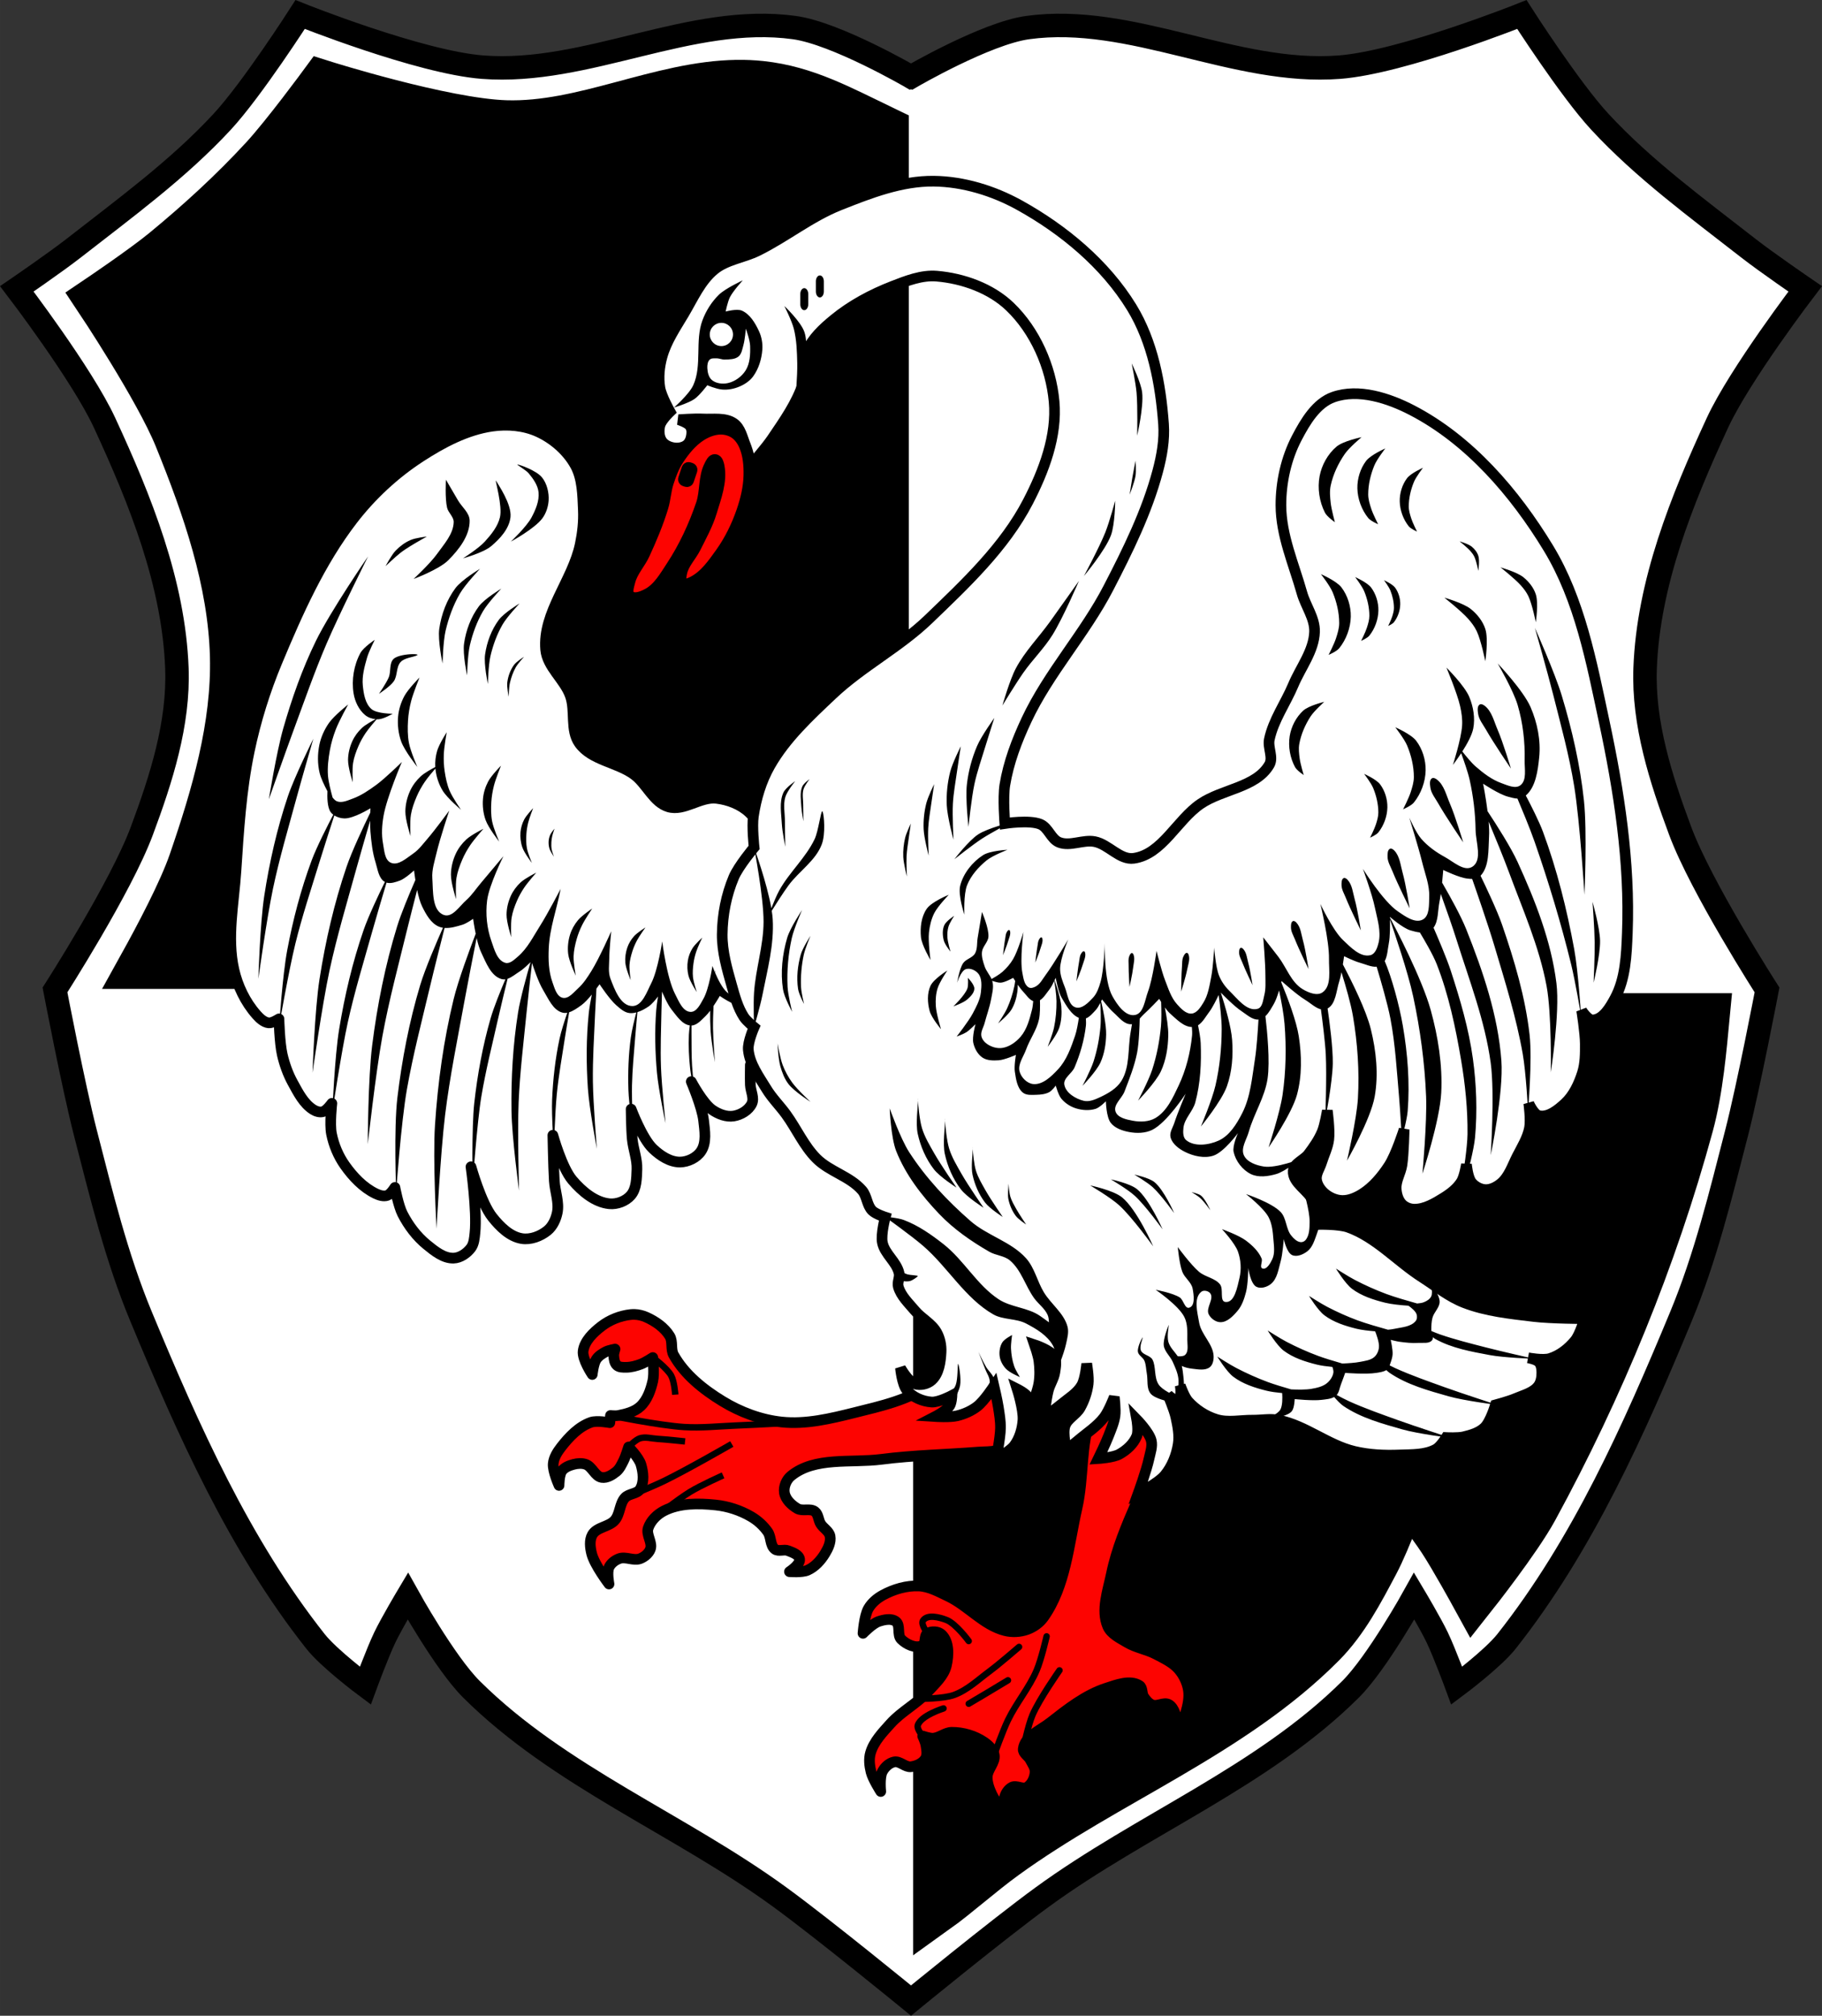 <?xml version="1.0" encoding="UTF-8" standalone="no"?>
<svg xmlns:dc="http://purl.org/dc/elements/1.1/" xmlns:cc="http://creativecommons.org/ns#" xmlns:rdf="http://www.w3.org/1999/02/22-rdf-syntax-ns#" xmlns:svg="http://www.w3.org/2000/svg" xmlns="http://www.w3.org/2000/svg" xmlns:sodipodi="http://sodipodi.sourceforge.net/DTD/sodipodi-0.dtd" xmlns:inkscape="http://www.inkscape.org/namespaces/inkscape" viewBox="0 0 854.086 944.5" width="854.09" id="svg5435" version="1.1">
  <rect x="0" y="0" width="854.086" height="944.5" fill="#333333" stroke="none"/>
  <defs id="defs5489"></defs>
  <path d="m 140.7,6.796 c 0,0 -22.473,35.06 -36.553,50.26 -20.657,22.302 -45.497,40.39 -69.45,59.1 -8.657,6.766 -26.807,19.19 -26.807,19.19 0,0 30.618,40.06 41.12,62.752 16.79,36.29 32.432,75.11 33.91,115.07 0.96,25.97 -7.383,51.847 -16.453,76.2 -9.869,26.511 -40.695,74.47 -40.695,74.47 0,0 8.582,44.959 14.285,67.11 7.445,28.91 14.532,58.14 25.98,85.72 22.11,53.25 46.09,107.15 81.83,152.4 6.463,8.183 23.381,20.781 23.381,20.781 0,0 5.603,-15.21 9.09,-22.514 3.201,-6.704 10.824,-19.482 10.824,-19.482 0,0 17.35,31.29 29.873,43.731 41.23,40.96 97.65,63.16 144.61,97.41 21.06,15.36 61.4,48.4 61.4,48.4 0,0 40.34,-33.04 61.4,-48.4 46.955,-34.25 103.38,-56.45 144.61,-97.41 12.523,-12.442 29.873,-43.731 29.873,-43.731 0,0 7.623,12.778 10.824,19.482 3.487,7.304 9.09,22.514 9.09,22.514 0,0 16.918,-12.598 23.381,-20.781 35.736,-45.25 59.719,-99.15 81.83,-152.4 11.448,-27.576 18.535,-56.811 25.981,-85.72 5.703,-22.15 14.285,-67.11 14.285,-67.11 0,0 -30.826,-47.96 -40.695,-74.47 -9.07,-24.352 -17.413,-50.23 -16.453,-76.2 1.478,-39.961 17.12,-78.78 33.91,-115.07 10.501,-22.697 41.12,-62.752 41.12,-62.752 0,0 -18.15,-12.423 -26.807,-19.19 C 795.44,97.443 770.6,79.358 749.944,57.056 735.864,41.86 713.391,6.796 713.391,6.796 c 0,0 -55.909,22.379 -85.48,24.674 -48.977,3.801 -97.54,-25.24 -146.2,-18.539 -19.596,2.7 -54.66,23.11 -54.66,23.11 l -0.004,-0.002 -0.004,0.002 c 0,0 -35.06,-20.409 -54.66,-23.11 -48.66,-6.701 -97.22,22.34 -146.2,18.539 C 196.613,29.175 140.7,6.796 140.7,6.796 Z" id="path5441" style="fill:#ffffff;fill-rule:evenodd;stroke:#000000;stroke-width:11"></path>
  <path style="fill-rule:evenodd;stroke:#000000;stroke-width:22;stroke-linecap:round" id="path5445" d="m 345.53,39.05 c -36.26,0.465 -71.916,20.07 -108.51,18.916 -29.25,-0.925 -85.77,-18.787 -85.77,-18.787 0,0 -17.699,24.09 -27.809,35.05 -14.371,15.584 -30.09,29.965 -46.46,43.43 -9.875,8.118 -31.11,22.422 -31.11,22.422 0,0 27.961,41.861 37.37,65.02 13.258,32.637 25.26,67.18 26.16,102.39 0.84,32.773 -8.766,65.41 -19.432,96.41 -4.78,13.893 -16.1,35.21 -23.461,48.48 l 348.52,0 0,-391.38 c -20.84,-10.01 -37.17,-19.17 -58.22,-21.438 -3.765,-0.406 -7.523,-0.562 -11.273,-0.514 z"></path>
  <path style="fill-rule:evenodd;stroke:#000000;stroke-width:22;stroke-linecap:round" id="path5447" d="m 439.03,476.38 0,418.42 c 9.275,-6.631 20.982,-17.13 31.941,-25.07 48.31,-35.02 106.81,-57.09 148.86,-99.42 10.668,-10.742 17.874,-24.564 24.965,-37.94 5.709,-10.768 14,-33.775 14,-33.775 0,0 11.671,15.04 16.889,22.988 5.511,8.398 15.182,26.03 15.182,26.03 0,0 20.58,-26 28.476,-40.493 30.962,-56.81 55.893,-117.46 72.915,-179.88 4.508,-16.533 6.206,-36.768 7.547,-50.852 z"></path>
  <path style="fill:#fd0401;fill-rule:evenodd;stroke:#000000;stroke-width:5;stroke-linejoin:round" id="path5451" d="m 337.59,201.12 c -3.215,0.087 -6.429,1.376 -9.129,3.123 -4.233,2.739 -7.544,6.845 -10.328,11.05 -2.177,3.287 -3.576,7.06 -4.805,10.809 -1.232,3.759 -1.383,7.81 -2.535,11.594 -2.301,7.559 -5.383,14.878 -8.697,22.05 -2.01,4.361 -5.616,8.05 -6.781,12.715 -0.544,2.175 -1.675,5.237 0,6.727 2.048,1.821 5.742,0.319 8.166,-0.961 5.069,-2.677 8.139,-8.182 11.289,-12.971 5.913,-8.989 10.5,-18.917 13.969,-29.1 1.982,-5.82 0.995,-12.585 3.828,-18.04 0.592,-1.139 1.344,-2.947 2.621,-2.82 1.216,0.12 1.687,1.924 1.922,3.123 1.403,7.17 -1.489,14.624 -3.604,21.617 -1.753,5.797 -4.753,11.149 -7.445,16.574 -2.01,4.048 -5.597,7.474 -6.486,11.904 -0.308,1.534 -0.75,3.703 0.48,4.67 1.236,0.971 3.268,0.068 4.67,-0.643 5.6,-2.838 9.463,-8.416 13.11,-13.529 4.218,-5.92 7.472,-12.587 9.848,-19.457 1.868,-5.402 3.24,-11.1 3.363,-16.813 0.102,-4.694 -0.302,-9.608 -2.162,-13.918 -0.967,-2.24 -2.468,-4.416 -4.492,-5.779 -1.953,-1.315 -4.443,-1.986 -6.797,-1.922 z m -14.883,17.893 c 0.106,-0.008 0.215,0.005 0.322,0.041 l 0.844,0.283 c 0.428,0.144 0.656,0.605 0.512,1.033 l -1.607,4.779 c -0.144,0.428 -0.605,0.656 -1.033,0.512 l -0.844,-0.283 c -0.428,-0.144 -0.656,-0.605 -0.512,-1.033 l 1.607,-4.779 c 0.108,-0.321 0.394,-0.529 0.711,-0.553 z m -25.328,396.88 c -0.274,-0.008 -0.546,-0.007 -0.818,0.002 -0.311,0 -0.62,0.031 -0.928,0.064 -4.902,0.53 -9.834,2.479 -13.734,5.494 -3.799,2.937 -7.913,6.836 -8.545,11.596 -0.517,3.895 4.273,10.986 4.273,10.986 0,0 0.514,-4.989 1.83,-7.02 1.064,-1.639 2.842,-2.766 4.578,-3.662 1.316,-0.679 4.273,-1.221 4.273,-1.221 0,0 -0.676,2.02 -0.611,3.051 0.1,1.605 0.327,3.505 1.525,4.578 1.085,0.971 2.817,0.918 4.273,0.916 2.394,-0.004 4.779,-0.683 7.02,-1.527 1.96,-0.739 5.492,-3.051 5.492,-3.051 0,0 0.823,7.418 0,10.986 -0.992,4.3 -2.58,8.881 -5.797,11.902 -2.727,2.561 -6.708,3.546 -10.377,4.271 -1.198,0.237 -3.662,0 -3.662,0 l -0.305,3.357 c 0,0 -6.078,-1.135 -8.867,-0.156 -5.691,1.996 -10.219,6.793 -13.928,11.549 -1.775,2.277 -3.469,4.938 -3.736,7.813 -0.326,3.501 2.717,10.191 2.717,10.191 0,0 0.003,-4.924 1.359,-6.793 1.221,-1.682 3.425,-2.532 5.436,-3.059 1.862,-0.488 3.962,-0.647 5.775,0 3.03,1.082 4.291,5.626 7.473,6.115 2.411,0.371 4.899,-1.18 6.793,-2.717 1.585,-1.286 2.473,-3.276 3.398,-5.096 1.039,-2.044 2.377,-6.455 2.377,-6.455 0,0 4.812,4.964 5.775,8.152 1.114,3.687 1.642,8.248 -0.34,11.551 -1.409,2.348 -5.29,2.05 -7.133,4.076 -2.591,2.85 -2.242,7.613 -4.756,10.531 -2.726,3.165 -8.462,3.164 -10.531,6.793 -1.459,2.56 -1.041,5.97 -0.34,8.832 1.304,5.32 8.152,14.268 8.152,14.268 0,0 -1.088,-5.446 0,-7.813 0.872,-1.897 2.798,-3.352 4.756,-4.076 3.08,-1.139 6.795,1.2 9.852,0 2.01,-0.791 3.994,-2.391 4.756,-4.416 1.162,-3.09 -2.056,-6.717 -1.02,-9.852 1.158,-3.5 4.189,-6.481 7.475,-8.152 7.211,-3.668 16.07,-3.54 24.12,-2.719 5.807,0.593 11.604,2.496 16.646,5.436 3.047,1.776 5.784,4.248 7.813,7.133 1.693,2.408 1.041,6.388 3.396,8.154 1.641,1.23 4.209,-0.075 6.115,0.68 2.106,0.834 5.166,1.828 5.436,4.076 0.297,2.476 -4.756,5.773 -4.756,5.773 0,0 5.901,0.485 8.492,-0.678 3.434,-1.542 6.2,-4.596 8.152,-7.814 1.468,-2.42 2.898,-5.37 2.379,-8.152 -0.445,-2.382 -3.157,-3.705 -4.416,-5.775 -1.105,-1.818 -1.023,-4.489 -2.719,-5.773 -2.197,-1.663 -5.768,0.022 -8.152,-1.359 -2.785,-1.614 -5.614,-4.295 -6.115,-7.475 -0.436,-2.763 0.901,-6.03 3.059,-7.813 11.1,-9.16 28.19,-5.972 42.46,-7.813 15.09,-1.946 30.353,-2.199 45.521,-3.396 2.719,-0.215 5.504,-0.029 8.152,-0.68 2.267,-0.557 5.087,-0.826 6.453,-2.719 3.391,-4.697 2.176,-11.589 1.359,-17.324 -0.768,-5.393 -4.135,-10.09 -5.775,-15.287 -1.513,-4.793 0.429,-11.793 -3.736,-14.605 -4.26,-2.877 -10.786,-0.447 -15.287,2.037 -3.097,1.709 -4.575,5.397 -6.793,8.152 -2.209,2.744 -3.653,6.253 -6.488,8.344 -10.345,7.629 -23.604,10.511 -36.08,13.621 -11.124,2.774 -22.713,5.588 -34.12,4.385 -9.759,-1.03 -19.396,-4.653 -27.771,-9.766 -8.967,-5.474 -17.775,-12.491 -22.889,-21.668 -1.466,-2.632 -0.26,-6.279 -1.83,-8.85 -2.451,-4.01 -6.696,-6.927 -10.986,-8.852 -1.729,-0.776 -3.663,-1.234 -5.578,-1.287 z m 229.55,30.09 c -0.378,0.003 -0.756,0.032 -1.127,0.088 -2.743,0.415 -4.918,2.757 -6.807,4.789 -3.336,3.588 -5.902,7.995 -7.563,12.605 -4.924,13.675 -3.331,28.935 -6.555,43.11 -3.956,17.392 -5.346,36.6 -15.629,51.17 -1.87,2.65 -4.76,4.706 -7.814,5.799 -3.248,1.162 -6.991,1.348 -10.336,0.504 -10.09,-2.546 -17.312,-11.696 -26.723,-16.13 -4.351,-2.052 -8.806,-4.573 -13.611,-4.789 -5.803,-0.261 -11.787,1.512 -16.891,4.285 -2.717,1.476 -5.273,3.618 -6.807,6.303 -1.962,3.435 -2.521,11.596 -2.521,11.596 0,0 4.411,-4.57 7.311,-5.545 2.549,-0.857 5.909,-1.602 8.07,0 2.327,1.726 0.475,6.265 2.52,8.318 2.419,2.43 6.717,4.458 9.832,3.03 1.915,-0.881 0.716,-4.712 2.521,-5.799 1.877,-1.13 4.947,-0.985 6.555,0.504 3.619,3.35 3.398,9.822 2.268,14.623 -1.133,4.811 -5.24,8.447 -8.57,12.1 -5.219,5.725 -12.472,9.359 -17.646,15.12 -3.674,4.094 -7.774,8.337 -9.328,13.613 -0.855,2.903 -0.484,6.141 0.252,9.08 0.823,3.281 4.539,9.07 4.539,9.07 0,0 -0.693,-6.566 0.756,-9.328 1.109,-2.115 3.205,-4.059 5.545,-4.537 2.658,-0.543 5.121,2.573 7.816,2.27 2.579,-0.291 5.444,-1.571 6.805,-3.781 1.102,-1.79 0.567,-4.224 0.254,-6.303 -0.226,-1.498 -1.514,-4.285 -1.514,-4.285 0,0 3.159,1.087 4.789,1.01 3.079,-0.149 5.741,-2.753 8.824,-2.773 5.264,-0.034 10.77,1.583 15.12,4.539 2.128,1.445 4.325,3.519 4.789,6.05 0.652,3.555 -3.202,6.722 -3.275,10.336 -0.059,2.874 1.038,5.721 2.268,8.318 1.986,4.194 8.07,11.346 8.07,11.346 0,0 -2.909,-6.53 -2.268,-9.832 0.391,-2.01 1.71,-4.096 3.529,-5.04 2.087,-1.087 5.04,1.209 7.06,0 2.29,-1.371 3.623,-4.392 3.781,-7.06 0.123,-2.072 -1.321,-3.953 -2.27,-5.799 -0.916,-1.783 -3.497,-3.051 -3.277,-5.04 0.643,-5.847 7.971,-8.729 12.605,-12.352 8.08,-6.32 16.464,-12.943 26.22,-16.13 4.968,-1.625 11.211,-4.052 15.631,-1.262 1.597,1.01 0.964,3.727 2.02,5.295 1.027,1.531 2.308,3.132 4.03,3.781 2.361,0.888 5.288,-1.342 7.563,-0.252 1.515,0.726 2.428,2.462 3.03,4.03 1.079,2.837 0.756,9.07 0.756,9.07 0,0 3.368,-5.858 4.287,-9.07 1,-3.498 1.851,-7.251 1.26,-10.84 -0.574,-3.486 -2.227,-6.907 -4.537,-9.58 -2.773,-3.21 -6.84,-5.072 -10.588,-7.06 -4.329,-2.295 -9.413,-3.02 -13.613,-5.545 -3.376,-2.027 -7.534,-3.941 -9.08,-7.564 -3.233,-7.597 0.089,-16.621 1.766,-24.705 2.369,-11.424 6.931,-22.33 11.596,-33.02 3.532,-8.096 10.703,-14.766 12.354,-23.443 1.01,-5.315 -0.125,-10.979 -1.766,-16.13 -1.836,-5.771 -4.145,-12.03 -8.822,-15.881 -2.029,-1.669 -4.796,-2.885 -7.445,-2.861 z"></path>
  <path style="fill:none;fill-rule:evenodd;stroke:#000000;stroke-width:3;stroke-linejoin:round" d="m 292.96,701.79 c 0,0 12.32,-4.942 18.286,-7.839 10.859,-5.275 31.795,-17.343 31.795,-17.343" id="path5455"></path>
  <path style="fill:none;fill-rule:evenodd;stroke:#000000;stroke-width:3;stroke-linejoin:round" d="m 306.43,711.66 c 0.762,-0.803 11.06,-8.947 17.1,-12.657 4.897,-3 15.416,-7.708 15.416,-7.708" id="path5457"></path>
  <path style="fill:none;fill-rule:evenodd;stroke:#000000;stroke-width:3;stroke-linejoin:round" d="m 294.66,678.01 c 0,0 3.159,-3.37 5.266,-4.052 2.598,-0.842 5.464,0.075 8.19,0.241 4.346,0.265 13.01,1.204 13.01,1.204" id="path5459"></path>
  <path style="fill:none;fill-rule:evenodd;stroke:#000000;stroke-width:3;stroke-linejoin:round" d="m 286.17,663.26 c 0,0 22.865,4.666 34.474,5.398 8.177,0.515 16.382,-0.397 24.569,-0.723 8.916,-0.354 26.737,-1.338 26.737,-1.338" id="path5461"></path>
  <path style="fill:none;fill-rule:evenodd;stroke:#000000;stroke-width:3;stroke-linejoin:round" d="m 306.01,636.1 c 0,0 6.672,4.944 8.615,8.472 1.466,2.662 1.927,8.912 1.927,8.912" id="path5463"></path>
  <path style="fill:none;fill-rule:evenodd;stroke:#000000;stroke-width:3;stroke-linecap:round" id="path5467" d="m 466.05,822.28 c 0,0 3.904,-11.03 6.442,-16.281 3.904,-8.09 9.923,-15.08 13.453,-23.337 2.175,-5.086 4.667,-15.924 4.667,-15.924"></path>
  <path style="fill:none;fill-rule:evenodd;stroke:#000000;stroke-width:3;stroke-linecap:round" id="path5469" d="m 479.66,819.51 c 0,0 2.183,-10.905 4.36,-15.979 3.206,-7.471 12.63,-20.866 12.63,-20.866"></path>
  <path style="fill:none;fill-rule:evenodd;stroke:#000000;stroke-width:3;stroke-linecap:round" id="path5471" d="m 454.1,798.31 c 0,0 4.946,-2.922 7.413,-4.393 3.667,-2.186 10.982,-6.589 10.982,-6.589"></path>
  <path style="fill:none;fill-rule:evenodd;stroke:#000000;stroke-width:3;stroke-linecap:round" id="path5473" d="m 431.44,795.98 c 0,0 10.818,0.034 15.795,-1.785 6.199,-2.265 11.174,-7.05 16.473,-10.982 4.855,-3.603 14,-11.531 14,-11.531"></path>
  <path style="fill:none;fill-rule:evenodd;stroke:#000000;stroke-width:3;stroke-linecap:round" id="path5475" d="m 434.79,765.31 c 0,0 -3.311,-4.241 -2.111,-5.983 2.078,-3.02 7.564,-1.587 10.982,-0.275 4.472,1.718 10.433,9.884 10.433,9.884"></path>
  <path style="fill:none;fill-rule:evenodd;stroke:#000000;stroke-width:3;stroke-linecap:round" id="path5477" d="m 432.52,813.46 c 0,0 -2.814,-3.225 -2.313,-4.988 1.319,-4.639 12.08,-7.962 12.08,-7.962"></path>
  <path d="m 361.85,402.41 c -2.88,-7.486 -4.778,-16.07 -10.569,-21.618 -4.04,-3.871 -9.819,-6.06 -15.373,-6.726 -7.586,-0.904 -15.246,6.178 -22.567,3.996 -7.03,-2.096 -10.141,-10.716 -16.04,-15.08 -7.942,-5.875 -19.996,-6.662 -25.732,-14.705 -4.37,-6.127 -1.708,-15.08 -4.206,-22.18 -2.725,-7.743 -10.871,-13.557 -11.577,-21.736 -1.492,-17.279 12.716,-32.45 16.229,-49.43 1.075,-5.196 1.678,-10.552 1.441,-15.853 -0.319,-7.154 -0.353,-14.885 -3.843,-21.14 -3.797,-6.803 -10.286,-12.405 -17.377,-15.631 -6.583,-2.994 -14.377,-3.647 -21.536,-2.625 -12.07,1.724 -23.397,7.775 -33.629,14.412 -12.07,7.832 -22.917,17.909 -31.707,29.3 -15.401,19.968 -25.845,43.502 -35.55,66.777 -5.614,13.464 -9.99,27.516 -12.971,41.795 -3.852,18.453 -5.01,37.4 -6.245,56.21 -1.01,15.343 -4.338,31.12 -0.961,46.12 1.73,7.685 5.356,15.232 10.569,21.14 1.528,1.731 3.469,3.592 5.765,3.843 1.703,0.186 4.79,-1.86 4.79,-1.86 0,0 0.292,11.212 1.529,16.645 1.046,4.594 2.659,9.118 4.926,13.248 2.528,4.606 5.091,9.73 9.512,12.569 1.318,0.846 3.074,1.426 4.586,1.019 1.857,-0.499 4.246,-3.907 4.246,-3.907 0,0 -1.092,9.601 -0.17,14.267 1.038,5.251 3.195,10.406 6.284,14.777 3.77,5.334 8.552,10.415 14.437,13.248 1.652,0.796 3.699,1.438 5.435,0.849 1.631,-0.553 3.567,-3.737 3.567,-3.737 0,0 1.605,8.572 3.567,12.399 2.796,5.453 6.629,10.568 11.38,14.437 3.632,2.958 7.887,6.432 12.569,6.284 3.11,-0.098 6.177,-2.223 8.07,-4.691 1.513,-1.972 1.697,-4.725 1.95,-7.198 1.052,-10.269 -1.868,-30.913 -1.868,-30.913 0,0 4.703,16.915 10.02,23.609 3.529,4.442 8.161,9.09 13.758,10.02 4.151,0.689 8.797,-1.078 12.06,-3.737 2.455,-2 3.937,-5.222 4.586,-8.323 1.026,-4.897 -1.053,-9.953 -1.359,-14.947 -0.437,-7.124 -0.679,-21.401 -0.679,-21.401 0,0 4.198,15.24 9.172,21.06 4.448,5.206 10.51,10.371 17.325,11.04 3.568,0.35 7.669,-1.2 10.02,-3.907 2.748,-3.161 2.723,-8.04 2.887,-12.229 0.188,-4.783 -1.735,-9.427 -2.19,-14.191 -0.445,-4.65 -0.527,-14 -0.527,-14 0,0 5.099,13.646 10.191,18.514 3.422,3.272 8,6.33 12.739,6.284 3.697,-0.035 7.801,-2.02 9.851,-5.095 2.678,-4.02 1.732,-9.639 1.189,-14.437 -0.715,-6.316 -5.775,-18.17 -5.775,-18.17 0,0 5.328,10.114 9.851,13.248 2.857,1.98 6.588,3.436 10.02,2.887 3.38,-0.54 7.01,-2.69 8.493,-5.775 1.28,-2.661 -0.566,-5.882 -0.679,-8.832 -0.12,-3.112 0,-9.342 0,-9.342 0,0 11.556,-7.12 16.815,-11.38 5.01,-4.058 12.257,-7.192 13.928,-13.418 6.45,-24.04 -11.688,-48.544 -20.627,-71.78 z" id="path5479" style="fill:#ffffff;fill-rule:evenodd;stroke:#000000;stroke-width:5;stroke-linejoin:round"></path>
  <path style="fill-rule:evenodd" id="path5481" d="m 242.59,217.65 c -0.73,0 3.858,2.46 5.291,4.195 2.095,2.538 4.216,5.485 4.561,8.758 0.43,4.079 -1.358,8.236 -3.283,11.857 -2.329,4.379 -9.67,11.309 -9.67,11.309 0,0 11.146,-6.01 14.777,-10.945 1.754,-2.386 2.735,-5.435 2.918,-8.391 0.215,-3.476 -0.762,-7.842 -3.115,-10.729 -2.733,-3.352 -10.749,-6.05 -11.479,-6.05 m -33.564,7.115 c 0,0 -0.478,8.875 0.547,13.13 0.579,2.407 3.166,4.273 3.102,6.748 -0.147,5.628 -4.581,10.37 -7.844,14.959 -3.091,4.348 -10.945,11.676 -10.945,11.676 0,0 11.887,-4.41 16.234,-8.758 4.982,-4.983 10.135,-11.56 10.03,-18.605 -0.053,-3.65 -3.639,-6.33 -5.473,-9.486 -1.875,-3.228 -5.654,-9.668 -5.654,-9.668 m 23.416,0.406 c -0.317,0.102 3.122,11.906 1.939,17.11 -0.999,4.393 -4.092,8.15 -7.113,11.492 -2.879,3.184 -10.217,7.844 -10.217,7.844 0,0 9.473,-2.603 13.13,-5.654 4.211,-3.509 8.548,-8.231 9.121,-13.682 0.636,-6.05 -5.838,-15.323 -6.75,-16.965 -0.057,-0.103 -0.094,-0.147 -0.115,-0.141 m -32.355,26.23 c 0,0 -5.269,0.591 -7.66,1.643 -2.595,1.141 -4.971,2.878 -6.934,4.924 -2.01,2.093 -4.742,7.297 -4.742,7.297 0,0 4.489,-4.292 6.932,-6.201 1.448,-1.132 3,-2.122 4.561,-3.102 2.559,-1.611 7.844,-4.561 7.844,-4.561 m -27.545,9.303 c 0,0 -17.625,25.657 -24.443,39.586 -6.421,13.12 -11.303,27.01 -15.324,41.04 -3.109,10.857 -6.75,33.2 -6.75,33.2 0,0 7.554,-21.443 11.494,-32.11 5.03,-13.612 9.799,-27.337 15.504,-40.68 5.956,-13.93 19.52,-41.04 19.52,-41.04 m 52.46,5.814 c 0,0 -8.566,5.13 -11.48,9.03 -4.101,5.487 -6.639,12.308 -7.609,19.09 -0.771,5.387 1.547,16.254 1.547,16.254 0,0 0.249,-10.346 1.42,-15.35 1.418,-6.06 3.592,-12.03 6.707,-17.414 2.496,-4.313 9.416,-11.609 9.416,-11.609 m 9.975,9.307 c 0,0 -7.827,4.696 -10.49,8.266 -3.747,5.02 -6.07,11.267 -6.953,17.475 -0.705,4.931 1.414,14.877 1.414,14.877 0,0 0.227,-9.471 1.297,-14.05 1.295,-5.544 3.282,-11.01 6.129,-15.939 2.28,-3.948 8.604,-10.627 8.604,-10.627 m 8.602,6.906 c 0,0 -7.266,4.366 -9.738,7.686 -3.479,4.671 -5.632,10.478 -6.455,16.25 -0.654,4.585 1.313,13.834 1.313,13.834 0,0 0.21,-8.808 1.203,-13.07 1.203,-5.155 3.049,-10.24 5.691,-14.822 2.117,-3.671 7.986,-9.881 7.986,-9.881 m -67.904,17.07 c 0,0 -5.271,3.488 -6.723,6.158 -3.065,5.637 -4.234,12.648 -3.199,18.98 0.617,3.776 2.465,7.683 5.41,10.125 1.342,1.113 3.132,1.739 4.91,1.914 -1.586,0.835 -4.795,2.606 -6.35,4.051 -1.876,1.744 -3.481,3.883 -4.551,6.225 -1.25,2.737 -1.985,5.795 -2.02,8.789 -0.039,3.606 2.199,10.527 2.199,10.527 0,0 -0.326,-6.092 0.166,-9.09 0.441,-2.686 1.395,-5.289 2.467,-7.797 0.921,-2.156 2.076,-4.219 3.377,-6.166 1.499,-2.243 4.52,-5.721 5.195,-6.494 0.29,0.015 0.579,0.019 0.863,0 2.386,-0.079 6.676,-2.596 6.676,-2.596 0,0 -7.407,0.048 -9.973,-2.188 -2.941,-2.562 -3.654,-7.098 -4.049,-10.979 -0.447,-4.397 0.773,-8.859 1.99,-13.11 0.836,-2.918 3.607,-8.361 3.607,-8.361 m 17.84,6.713 c -2.722,0.022 -7.21,0.636 -8.932,2.17 -2.258,2.01 -1.192,5.972 -2.371,8.756 -1.159,2.737 -4.561,7.662 -4.561,7.662 0,0 5.206,-3.359 6.932,-5.838 1.846,-2.652 1.045,-6.792 3.285,-9.121 1.91,-1.986 6.02,-2.188 7.66,-3.1 0.616,-0.342 -0.381,-0.543 -2.01,-0.529 m 52.12,1.266 c 0,0 -3.509,2.159 -4.703,3.801 -1.68,2.31 -2.721,5.181 -3.119,8.04 -0.316,2.267 0.635,6.84 0.635,6.84 0,0 0.102,-4.355 0.582,-6.461 0.581,-2.549 1.472,-5.062 2.748,-7.328 1.022,-1.815 3.857,-4.887 3.857,-4.887 m -48.979,9.686 c 0,0 -5.364,5.416 -7.131,8.732 -1.573,2.953 -2.626,6.272 -2.91,9.605 -0.332,3.897 0.133,7.962 1.455,11.643 1.592,4.433 7.568,11.932 7.568,11.932 0,0 -3.185,-7.317 -3.93,-11.205 -0.666,-3.481 -0.646,-7.085 -0.436,-10.623 0.181,-3.041 0.7,-6.072 1.455,-9.02 0.97,-3.79 3.928,-11.06 3.928,-11.06 m -33.426,12.604 c 0,0 -6.661,5.287 -9.05,8.725 -2.129,3.061 -3.728,6.597 -4.475,10.248 -0.873,4.269 -0.881,8.827 0.111,13.07 0.573,2.453 2.174,5.806 3.686,8.645 -0.112,2.258 -0.175,7.495 1.529,9.797 0.332,0.448 0.738,0.841 1.191,1.186 -2.615,5.01 -7.797,15.167 -10.11,21.379 -5.082,13.652 -8.787,27.858 -11.482,42.18 -2.189,11.631 -3.764,35.3 -3.764,35.3 0,0 4.466,-25.689 7.574,-38.34 3.166,-12.884 7.362,-25.491 11.26,-38.17 2.146,-6.983 5.633,-17.729 7.02,-22 1.384,0.878 3.105,1.35 4.691,1.396 4.368,0.128 12.223,-4.744 12.223,-4.744 0,0 -0.03,1.295 -0.053,2.02 -3.216,6.624 -8.633,18.09 -11.12,25.385 -5.817,17.08 -9.882,34.805 -12.676,52.635 -2.269,14.481 -3.273,43.852 -3.273,43.852 0,0 4.55,-31.972 7.932,-47.748 3.444,-16.07 8.192,-31.827 12.563,-47.666 1.819,-6.594 4.436,-15.609 6.514,-22.725 -0.008,1.824 0.007,3.7 0.121,5.07 0.406,4.891 0.947,9.842 2.414,14.525 1.01,3.213 1.406,7.452 4.326,9.129 0.013,0.008 0.028,0.012 0.041,0.019 -2.85,5.824 -7.732,16.07 -9.975,22.563 -5.212,15.09 -8.897,30.753 -11.471,46.512 -2.091,12.8 -3.188,38.768 -3.188,38.768 0,0 4.214,-28.26 7.287,-42.2 3.129,-14.199 7.397,-28.12 11.334,-42.12 2.03,-7.217 5.16,-17.729 6.791,-23.19 1.935,0.58 4.308,-0.245 6.242,-0.957 2.56,-0.942 6.662,-4.75 6.662,-4.75 0,0 0.208,1.906 0.609,4.488 -3.059,7 -6.709,15.749 -8.564,21.777 -5.585,18.15 -9.308,36.916 -11.688,55.756 -1.933,15.302 -2.064,46.22 -2.064,46.22 0,0 3.781,-33.77 6.844,-50.47 3.119,-17.01 7.621,-33.731 11.723,-50.53 1.19,-4.873 2.952,-11.765 4.586,-18.1 0.592,2.845 1.365,5.745 2.328,7.707 1.808,3.684 4.077,7.885 7.859,9.477 0.618,0.26 1.258,0.429 1.914,0.529 -2.847,6.416 -8.348,19.14 -10.678,26.895 -5.159,17.18 -8.556,34.932 -10.686,52.744 -1.73,14.468 -0.578,44.1 -0.578,44.1 0,0 2.275,-32.34 5.063,-48.14 2.839,-16.08 6.985,-31.914 10.752,-47.807 2.086,-8.8 5.547,-22.43 6.889,-27.705 2.779,0.202 5.778,-0.719 8.451,-1.529 1.797,-0.545 4.926,-2.736 4.926,-2.736 0,0 0.441,3.251 1.209,6.977 -2.769,7.238 -8.188,21.813 -10.33,30.602 -4.716,19.35 -7.442,39.23 -8.756,59.1 -1.067,16.14 0.729,48.52 0.729,48.52 0,0 1.85,-35.592 4.01,-53.27 2.204,-17.999 5.875,-35.792 9.121,-53.633 1.652,-9.08 4.246,-22.2 5.66,-29.324 0.578,2.487 1.286,4.978 2.113,6.705 2.293,4.784 4.6,11.268 9.738,12.586 0.543,0.139 1.082,0.156 1.617,0.086 -2.203,5.209 -5.399,13.03 -6.887,18.18 -3.758,13.02 -6.201,26.45 -7.701,39.918 -1.219,10.939 -0.799,38.635 -0.799,38.635 0,0 2.116,-29.773 4.115,-41.723 2.036,-12.169 5.05,-24.16 7.775,-36.19 1.32,-5.822 3.299,-13.999 4.537,-19.09 2,-0.667 3.937,-2.335 5.734,-3.467 1.818,-1.145 4.419,-3.71 5.04,-4.326 -1.717,5.913 -4.785,16.881 -5.854,23.58 -2.426,15.208 -3.295,30.705 -3.082,46.11 0.173,12.51 3.537,37.37 3.537,37.37 0,0 -0.769,-27.555 -0.195,-41.31 0.584,-14.01 2.305,-27.956 3.697,-41.91 0.73,-7.316 1.976,-18.14 2.592,-23.441 0.622,1.92 3.01,9.1 5.211,12.695 2.427,3.974 4.598,9.468 9.119,10.58 0.723,0.178 1.453,0.174 2.178,0.047 -1.269,3.76 -2.884,8.772 -3.609,12.154 -2.01,9.37 -3.08,18.974 -3.49,28.557 -0.333,7.783 0.844,23.354 0.844,23.354 0,0 0.499,-17.16 1.33,-25.691 0.846,-8.691 2.381,-17.299 3.717,-25.926 0.576,-3.72 1.435,-8.807 2.094,-12.68 2.02,-0.625 3.989,-2.074 5.695,-3.281 1.548,-1.095 3.357,-3.099 4.926,-5.02 -0.624,3.196 -1.183,6.412 -1.432,8.844 -1.192,11.662 -1.201,23.478 -0.402,35.18 0.649,9.504 4.207,28.27 4.207,28.27 0,0 -1.719,-20.92 -1.859,-31.404 -0.143,-10.678 0.572,-21.347 1.039,-32.01 0.136,-3.114 0.388,-7.621 0.617,-11.672 0.84,-1.135 1.477,-2.029 1.477,-2.029 0,0 4.676,7.098 7.846,9.85 1.811,1.573 3.814,3.412 6.201,3.648 1.057,0.105 2.118,-0.026 3.162,-0.295 -0.847,3.283 -2.117,8.444 -2.564,11.744 -1.098,8.099 -1.393,16.336 -1.133,24.514 0.211,6.642 2.184,19.813 2.184,19.813 0,0 -0.664,-14.627 -0.504,-21.939 0.163,-7.447 0.91,-14.867 1.488,-22.291 0.286,-3.674 0.769,-8.904 1.057,-11.982 1.867,-0.573 3.665,-1.594 5.25,-2.664 1.444,-0.975 3.133,-2.995 4.404,-4.654 -0.379,2.34 -0.703,4.631 -0.84,6.412 -0.753,9.772 -0.53,19.651 0.357,29.418 0.721,7.933 4.02,23.549 4.02,23.549 0,0 -1.825,-17.454 -2.146,-26.22 -0.327,-8.924 0.051,-17.859 0.227,-26.785 0.046,-2.315 0.151,-5.613 0.248,-8.678 0.189,0.452 2.517,5.982 4.465,8.387 2.37,2.927 4.903,6.959 8.58,7.457 -0.201,1.553 -0.383,3.123 -0.436,4.301 -0.236,5.322 0.015,10.687 0.594,15.982 0.47,4.301 2.326,12.738 2.326,12.738 0,0 -1.152,-9.46 -1.436,-14.217 -0.288,-4.845 -0.227,-9.705 -0.266,-14.559 -0.011,-1.398 0.003,-2.37 0,-4.195 2.593,-0.095 4.725,-2.662 6.643,-4.488 0.663,-0.631 1.388,-1.502 2.107,-2.453 -0.049,3.254 0.029,6.512 0.234,9.754 0.306,4.835 1.984,14.379 1.984,14.379 0,0 -0.811,-10.641 -0.877,-15.975 -0.043,-3.461 0.084,-6.92 0.234,-10.379 1.635,-2.423 2.949,-4.701 2.949,-4.701 0,0 6.11,4.365 9.668,4.561 2.054,0.113 5.836,-2.01 5.836,-2.01 -0.006,0 -8.785,-1.464 -12.04,-4.195 -2.254,-1.892 -4.379,-6.217 -5.668,-9.225 0.016,-0.292 0.066,-1.23 0.066,-1.23 0,0 -0.157,0.756 -0.195,0.928 -0.703,-1.665 -1.135,-2.877 -1.135,-2.877 0,0 -1.569,10.724 -4.195,15.322 -1.429,2.502 -3.14,6.282 -6.02,6.203 -3.705,-0.101 -5.593,-5.099 -7.297,-8.391 -3.885,-7.504 -6.02,-24.627 -6.02,-24.627 0,0 -2.037,13.535 -5.109,19.518 -2.131,4.148 -4.274,10.812 -8.938,10.764 -5.466,-0.056 -8.268,-7.722 -10.215,-12.83 -1.164,-3.054 -0.578,-6.521 -0.549,-9.789 0.036,-4.146 0.912,-12.406 0.912,-12.406 0,0 -5.626,12.728 -9.303,18.607 -1.799,2.877 -3.673,5.806 -6.193,8.08 -2.112,1.904 -4.495,5.082 -7.271,4.465 -2.826,-0.628 -3.796,-4.528 -4.777,-7.252 -1.813,-5.03 -1.984,-10.613 -1.746,-15.959 0.42,-9.45 3.708,-18.02 5.578,-27.822 0,0 -6.117,11.75 -9.67,17.33 -3.181,4.997 -5.884,10.573 -10.396,14.41 -1.657,1.409 -3.74,3.496 -5.838,2.92 -3.904,-1.072 -5.223,-6.398 -6.566,-10.217 -2.111,-5.999 -2.793,-12.66 -2.01,-18.971 0.912,-7.331 7.662,-20.797 7.662,-20.797 0,0 -7.04,8.406 -10.58,12.588 -2.272,2.681 -4.214,5.689 -6.846,8.02 -3.139,2.777 -6.534,8.34 -10.484,6.941 -5.67,-2.01 -5.01,-11.207 -5.43,-17.207 -0.28,-3.977 1.061,-7.916 1.963,-11.799 1.566,-6.741 5.969,-19.883 5.969,-19.883 0,0 -6.544,8.947 -10.164,13.13 -2.118,2.45 -4.067,5.168 -6.742,6.992 -3.102,2.116 -6.934,5.751 -10.404,4.316 -2.995,-1.239 -3.125,-5.795 -3.727,-8.98 -0.81,-4.289 -0.496,-8.793 0.26,-13.09 1.535,-8.731 8.574,-25.17 8.574,-25.17 0,0 -7.686,7.596 -12.04,10.762 -3.416,2.484 -6.976,4.942 -10.945,6.385 -2.377,0.864 -5.131,2.213 -7.48,1.277 -0.711,-0.283 -1.398,-0.979 -2.02,-1.781 -0.793,-2.86 -1.953,-7.372 -2.166,-10.27 -0.29,-3.94 0.197,-7.927 0.889,-11.814 0.594,-3.341 1.562,-6.626 2.783,-9.793 1.568,-4.067 5.797,-11.723 5.797,-11.723 m 46.19,13.03 c 0,0 -3.591,5.614 -4.496,8.785 -0.689,2.412 -1,4.987 -0.855,7.51 -1.785,0.943 -5.142,2.806 -6.807,4.35 -2.061,1.911 -3.827,4.256 -5,6.822 -1.374,3 -2.181,6.353 -2.217,9.635 -0.043,3.953 2.418,11.539 2.418,11.539 0,0 -0.359,-6.677 0.182,-9.965 0.484,-2.944 1.532,-5.798 2.709,-8.547 1.012,-2.363 2.283,-4.626 3.713,-6.76 1.402,-2.093 3.78,-4.88 5.063,-6.363 0.018,0.191 0.031,0.384 0.055,0.574 0.422,3.419 1.554,6.842 3.346,9.783 2.157,3.542 8.604,8.957 8.604,8.957 0,0 -4.04,-5.75 -5.373,-8.971 -1.197,-2.884 -1.833,-5.996 -2.293,-9.08 -0.396,-2.654 -0.503,-5.357 -0.393,-8.04 0.141,-3.439 1.348,-10.23 1.348,-10.23 m -62.5,3.02 c 0,0 -8.84,17.762 -11.992,27.14 -5.085,15.13 -8.622,30.817 -11.04,46.596 -1.96,12.816 -2.758,38.799 -2.758,38.799 0,0 3.921,-28.3 6.859,-42.26 2.992,-14.222 7.138,-28.18 10.949,-42.2 2.551,-9.388 7.977,-28.07 7.977,-28.07 m 87.95,12.629 c 0,0 -4.507,4.597 -5.992,7.412 -1.322,2.507 -2.207,5.324 -2.445,8.154 -0.279,3.308 0.112,6.76 1.223,9.885 1.338,3.763 6.357,10.131 6.357,10.131 0,0 -2.675,-6.213 -3.301,-9.514 -0.56,-2.955 -0.544,-6.02 -0.367,-9.02 0.152,-2.582 0.588,-5.155 1.223,-7.66 0.815,-3.218 3.303,-9.389 3.303,-9.389 m 15.08,19.912 c 0,0 -3.166,3.315 -4.209,5.346 -0.928,1.808 -1.551,3.842 -1.719,5.883 -0.196,2.386 0.079,4.875 0.859,7.129 0.94,2.714 4.467,7.307 4.467,7.307 0,0 -1.879,-4.481 -2.318,-6.861 -0.393,-2.131 -0.382,-4.339 -0.258,-6.506 0.107,-1.862 0.411,-3.718 0.857,-5.525 0.573,-2.321 2.32,-6.771 2.32,-6.771 m 10.03,9.611 c 0,0 -1.474,1.697 -1.959,2.736 -0.432,0.925 -0.721,1.965 -0.799,3.01 -0.091,1.221 0.035,2.493 0.398,3.646 0.437,1.389 2.08,3.74 2.08,3.74 0,0 -0.876,-2.294 -1.08,-3.512 -0.183,-1.091 -0.177,-2.22 -0.119,-3.328 0.05,-0.953 0.191,-1.903 0.398,-2.828 0.267,-1.188 1.08,-3.465 1.08,-3.465 m -33.34,0.07 c 0,0 -5.693,2.826 -8.01,4.973 -2.061,1.911 -3.827,4.256 -5,6.822 -1.374,3 -2.181,6.353 -2.217,9.635 -0.043,3.953 2.418,11.539 2.418,11.539 0,0 -0.359,-6.677 0.182,-9.965 0.484,-2.944 1.534,-5.798 2.711,-8.547 1.012,-2.363 2.281,-4.626 3.711,-6.76 1.836,-2.741 6.205,-7.697 6.205,-7.697 m 24.76,20.561 c 0,0 -5.205,2.59 -7.32,4.557 -1.884,1.751 -3.496,3.897 -4.57,6.248 -1.256,2.749 -1.993,5.82 -2.025,8.826 -0.039,3.621 2.209,10.57 2.209,10.57 0,0 -0.328,-6.117 0.166,-9.129 0.443,-2.697 1.401,-5.312 2.477,-7.83 0.925,-2.165 2.086,-4.236 3.393,-6.191 1.678,-2.511 5.672,-7.05 5.672,-7.05 m 26.24,16.791 c 0,0 -4.825,3.238 -6.67,5.461 -1.642,1.979 -2.965,4.315 -3.727,6.785 -0.891,2.887 -1.226,6.03 -0.871,9.01 0.428,3.596 3.553,10.197 3.553,10.197 0,0 -1.114,-6.02 -1.012,-9.07 0.091,-2.731 0.705,-5.446 1.447,-8.08 0.638,-2.266 1.521,-4.471 2.564,-6.578 1.34,-2.706 4.715,-7.723 4.715,-7.723 m 24.961,8.867 c 0,0 -3.874,2.425 -5.383,4.131 -1.343,1.519 -2.446,3.329 -3.113,5.262 -0.78,2.259 -1.131,4.733 -0.938,7.105 0.233,2.857 2.494,8.17 2.494,8.17 0,0 -0.702,-4.797 -0.535,-7.207 0.149,-2.158 0.707,-4.291 1.363,-6.355 0.564,-1.774 1.32,-3.492 2.197,-5.129 1.127,-2.103 3.914,-5.977 3.914,-5.977 m 26.627,4.771 c 0,0 -3.398,3.056 -4.59,4.996 -1.061,1.728 -1.834,3.702 -2.158,5.721 -0.379,2.36 -0.299,4.857 0.301,7.16 0.722,2.774 3.867,7.617 3.867,7.617 0,0 -1.52,-4.605 -1.771,-7.01 -0.226,-2.152 -0.043,-4.348 0.248,-6.494 0.25,-1.845 0.697,-3.668 1.279,-5.432 0.748,-2.265 2.824,-6.561 2.824,-6.561"></path>
  <path style="fill:#ffffff;fill-rule:evenodd;stroke:#000000;stroke-width:5" id="path5483" d="m 352.13,217.72 c 0,0 6.923,-7.89 9.851,-12.229 5.587,-8.277 11.549,-16.65 14.607,-26.16 1.536,-4.773 -0.309,-10.352 1.699,-14.947 2.571,-5.886 7.608,-10.526 12.569,-14.607 8.146,-6.701 17.686,-11.802 27.516,-15.626 6.605,-2.57 13.66,-5.352 20.722,-4.756 12.342,1.042 25.371,5.694 34.31,14.267 11.809,11.327 19.246,28.2 20.722,44.501 1.456,16.08 -4.792,32.544 -12.229,46.879 -11.06,21.325 -29.23,38.37 -46.539,55.03 -13.775,13.257 -31.28,22.2 -45.18,35.33 -10.731,10.14 -21.893,20.47 -29.21,33.29 -4.137,7.245 -6.59,15.526 -7.813,23.779 -0.714,4.818 0.34,14.607 0.34,14.607 0,0 -7.325,8.748 -9.512,13.928 -3.55,8.408 -5.361,17.71 -5.435,26.836 -0.065,8.06 2.218,16.02 4.416,23.779 1.456,5.139 2.861,10.47 5.775,14.947 1.223,1.879 4.756,4.756 4.756,4.756 0,0 -3.045,6.92 -2.718,10.531 0.609,6.711 4.997,12.583 8.492,18.344 2.596,4.279 6.223,7.845 9.172,11.889 4.941,6.776 8.357,14.772 14.267,20.722 6.132,6.173 15.714,8.362 21.401,14.947 2.317,2.683 2.249,7.01 4.756,9.512 1.611,1.611 6.115,3.057 6.115,3.057 0,0 -2.126,7.975 -1.359,11.889 1.043,5.321 6.608,8.981 7.813,14.267 0.479,2.1 -0.931,4.383 -0.34,6.454 1.25,4.38 4.889,7.718 7.813,11.21 3.084,3.683 7.879,5.98 10.191,10.191 1.507,2.745 2.2,6.04 2.038,9.172 -0.24,4.649 -0.952,10.139 -4.416,13.248 -1.983,1.78 -5.274,2.51 -7.813,1.698 -3.207,-1.025 -6.794,-7.473 -6.794,-7.473 0,0 0.684,7.751 3.057,10.531 2.763,3.236 7.304,5.161 11.55,5.435 3.323,0.214 9.512,-3.057 9.512,-3.057 0,0 -0.145,3.39 -1.019,4.756 -1.526,2.385 -6.794,5.095 -6.794,5.095 0,0 6.885,0.448 10.191,-0.34 3.4,-0.811 6.748,-2.276 9.512,-4.416 3.244,-2.512 7.813,-9.512 7.813,-9.512 0,0 1.525,6.537 2.038,9.851 0.505,3.262 1.083,6.551 1.019,9.851 -0.093,4.803 -2.038,14.267 -2.038,14.267 0,0 6.413,-3.314 8.492,-6.115 2.497,-3.364 3.77,-7.711 4.076,-11.889 0.362,-4.939 -2.718,-14.607 -2.718,-14.607 0,0 3.613,1.819 4.756,3.397 1.113,1.537 1.699,5.435 1.699,5.435 0,0 3.106,-7.553 3.737,-11.55 0.547,-3.467 0.466,-7.05 0,-10.531 -0.343,-2.559 -2.038,-7.473 -2.038,-7.473 0,0 7.343,2.388 9.172,5.435 1.283,2.138 0.713,5.01 0.34,7.473 -0.45,2.975 -2.304,5.58 -3.057,8.492 -1.063,4.109 -2.038,12.569 -2.038,12.569 0,0 5.546,-3.937 8.153,-6.115 3.32,-2.774 7.34,-5.09 9.512,-8.832 1.751,-3.02 2.378,-10.191 2.378,-10.191 0,0 1.076,6.358 0.679,9.512 -0.492,3.908 -1.813,7.773 -3.737,11.21 -1.805,3.226 -5.974,4.982 -7.134,8.492 -1.174,3.555 0.679,11.21 0.679,11.21 0,0 3.657,-2.904 5.435,-4.416 4.156,-3.532 8.912,-6.541 12.229,-10.87 2.156,-2.814 4.756,-9.512 4.756,-9.512 0,0 0.74,5.913 0.34,8.832 -0.452,3.299 -1.86,6.404 -3.057,9.512 -1.384,3.594 -4.756,10.531 -4.756,10.531 0,0 6.916,-0.416 9.851,-2.038 3.434,-1.898 6.688,-4.852 8.153,-8.492 0.972,-2.416 0,-7.813 0,-7.813 0,0 5.837,5.979 6.794,9.851 0.684,2.768 -0.422,5.705 -1.019,8.492 -1.193,5.568 -5.096,16.306 -5.096,16.306 0,0 9.301,-4.665 12.516,-8.567 3.336,-4.049 5.402,-9.269 6.242,-14.448 0.678,-4.179 -0.196,-8.517 -1.093,-12.654 -0.789,-3.64 -3.737,-10.531 -3.737,-10.531 0,0 3.183,3.195 4.756,2.378 2.032,-1.056 1.019,-6.794 1.019,-6.794 0,0 1.875,5.402 3.737,7.473 3.507,3.901 8.229,6.967 13.248,8.492 5.418,1.646 11.322,0.283 16.985,0.34 4.076,0.041 8.231,-0.794 12.229,0 12.499,2.482 22.938,11.632 35.33,14.607 6.958,1.671 14.251,1.983 21.401,1.698 5.729,-0.228 11.968,0.058 16.985,-2.718 2.107,-1.165 4.756,-5.435 4.756,-5.435 0,0 5.505,0.284 8.153,-0.34 3.503,-0.826 7.27,-1.909 9.851,-4.416 2.797,-2.717 5.095,-10.531 5.095,-10.531 0,0 6.452,-1.741 9.512,-3.057 3.677,-1.582 8.07,-2.62 10.531,-5.775 1.37,-1.753 1.722,-4.23 1.698,-6.454 -0.017,-1.649 -0.254,-3.532 -1.359,-4.756 -1.226,-1.358 -5.096,-2.038 -5.096,-2.038 0,0 6.937,1.323 10.191,0.34 4.662,-1.409 8.828,-4.705 11.889,-8.492 2.327,-2.879 4.416,-10.191 4.416,-10.191 0,0 -15.902,-0.076 -23.779,-1.019 -11,-1.317 -22.277,-2.456 -32.611,-6.454 -7.154,-2.768 -13.24,-7.758 -19.703,-11.889 -11.748,-7.511 -21.526,-18.725 -34.649,-23.439 -4.496,-1.615 -14.267,-1.359 -14.267,-1.359 0,0 -0.698,-7.216 -2.038,-10.531 -2.178,-5.387 -9.984,-8.816 -9.512,-14.607 0.287,-3.515 5.01,-4.995 7.134,-7.813 2.475,-3.29 4.876,-6.728 6.454,-10.531 1.295,-3.12 2.378,-9.851 2.378,-9.851 0,0 1.251,9.09 0.679,13.588 -0.479,3.766 -2.278,7.243 -3.397,10.87 -0.802,2.601 -2.689,5.109 -2.378,7.813 0.284,2.47 1.868,4.814 3.737,6.454 2.213,1.942 5.211,3.274 8.153,3.397 3.327,0.139 6.692,-1.284 9.512,-3.057 5.153,-3.24 9.241,-8.151 12.569,-13.248 3.357,-5.142 7.134,-16.985 7.134,-16.985 0,0 -0.191,11.148 -1.019,16.645 -0.573,3.802 -2.96,7.373 -2.718,11.21 0.16,2.54 0.942,5.311 2.718,7.134 1.452,1.491 3.693,2.359 5.775,2.378 4.983,0.046 9.697,-2.801 13.928,-5.435 3.129,-1.949 6.206,-4.343 8.153,-7.473 1.495,-2.404 2.378,-8.153 2.378,-8.153 0,0 0.53,6.206 2.378,8.492 1.528,1.891 4.03,3.28 6.454,3.397 2.688,0.129 5.435,-1.3 7.473,-3.057 3.692,-3.182 5.25,-8.231 7.473,-12.569 2.198,-4.287 4.861,-8.518 5.775,-13.248 0.731,-3.782 -0.34,-11.55 -0.34,-11.55 0,0 2.322,5.23 4.756,5.775 4.399,0.985 8.92,-2.714 12.229,-5.775 4.02,-3.719 6.485,-9.05 8.153,-14.267 1.386,-4.336 1.378,-9.04 1.359,-13.588 -0.023,-5.239 -1.698,-15.626 -1.698,-15.626 0,0 2.849,4.478 5.096,4.416 4.883,-0.134 8.214,-5.891 10.531,-10.191 4.92,-9.13 5.373,-20.21 5.775,-30.573 1.289,-33.24 -3.923,-66.66 -10.87,-99.19 -5.939,-27.805 -11.395,-56.888 -26.16,-81.19 -15.714,-25.867 -36.998,-50.605 -63.864,-64.54 -11.05,-5.734 -25.08,-10.293 -36.836,-6.189 -8.08,2.822 -13.205,11.512 -17.18,19.1 -5.02,9.586 -7.489,20.771 -7.473,31.592 0.021,14.09 6.03,27.542 9.851,41.1 1.731,6.145 6.128,11.836 5.913,18.217 -0.301,8.946 -6.522,16.673 -9.99,24.925 -3.595,8.554 -9.301,16.398 -11.21,25.477 -0.816,3.878 1.993,8.464 0,11.889 -6.223,10.695 -22.06,11.353 -32.27,18.344 -11.09,7.594 -17.945,23.593 -31.25,25.477 -6.581,0.932 -11.819,-6.551 -18.344,-7.813 -5.449,-1.054 -11.477,2.36 -16.645,0.34 -3.804,-1.487 -5.059,-6.928 -8.832,-8.492 -5.126,-2.126 -16.645,-0.34 -16.645,-0.34 0,0 -0.961,-12.08 0,-18 1.721,-10.604 5.628,-20.848 10.191,-30.573 10.303,-21.961 27.24,-40.28 38.39,-61.825 9.1,-17.575 17.992,-35.572 23.1,-54.692 1.914,-7.164 3.252,-14.684 2.718,-22.08 -1.363,-18.85 -5.073,-38.577 -14.947,-54.692 -12.396,-20.231 -31.893,-36.41 -52.653,-47.898 -12.14,-6.717 -26.21,-11.04 -40.08,-11.21 -15.186,-0.183 -30.05,5.597 -44.16,11.21 -13.612,5.415 -25.25,14.914 -38.39,21.401 -6.639,3.279 -14.664,4.128 -20.382,8.832 -6.477,5.327 -9.98,13.515 -14.267,20.722 -3.832,6.441 -8.192,12.819 -10.191,20.04 -1.302,4.704 -1.825,9.793 -1.019,14.607 0.67,4 4.756,11.21 4.756,11.21 0,0 -4.095,3.865 -4.756,6.454 -0.621,2.436 -0.444,5.429 1.019,7.473 1.327,1.853 3.845,2.855 6.115,3.057 1.999,0.178 4.319,-0.318 5.775,-1.699 1.481,-1.405 2.02,-3.734 2.038,-5.775 0.009,-1.074 -0.326,-2.237 -1.019,-3.057 -1.242,-1.471 -5.096,-2.718 -5.096,-2.718 0,0 7.477,-0.542 11.21,-0.34 4.909,0.266 10.577,-0.777 14.607,2.038 3.156,2.205 3.975,6.629 5.435,10.191 1.209,2.95 2.718,9.172 2.718,9.172 z"></path>
  <path style="fill-rule:evenodd" id="path5485" d="m 384.32,129.05 c -1.035,0 -1.869,1.236 -1.869,2.771 l 0,4.773 c 0,1.536 0.834,2.771 1.869,2.771 1.035,0 1.867,-1.236 1.867,-2.771 l 0,-4.773 c 0,-1.536 -0.832,-2.771 -1.867,-2.771 m -36.14,2.307 c 0,0 -8.06,3.704 -11.176,6.734 -3.421,3.323 -6.076,7.566 -7.738,12.04 -3.564,9.586 -0.07,21.07 -4.299,30.377 -1.904,4.193 -9.03,10.459 -9.03,10.459 0,0 6.753,-2.031 9.6,-4.01 2.414,-1.679 6.02,-6.447 6.02,-6.447 0,0 4.03,1.738 6.877,2.01 2.799,0.264 5.731,-0.32 8.313,-1.434 2.412,-1.04 4.758,-2.605 6.305,-4.729 2.588,-3.553 3.96,-8.08 4.297,-12.465 0.227,-2.952 -0.322,-6.06 -1.576,-8.742 -1.766,-3.778 -4.197,-7.941 -8.02,-9.6 -2.326,-1.01 -7.594,0.43 -7.594,0.43 0,0 0.943,-4.647 2.01,-6.734 1.499,-2.946 6.02,-7.881 6.02,-7.881 m 28.822,3.658 c -1.035,0 -1.867,1.236 -1.867,2.771 l 0,4.773 c 0,1.536 0.832,2.771 1.867,2.771 1.035,0 1.869,-1.236 1.869,-2.771 l 0,-4.773 c 0,-1.536 -0.834,-2.771 -1.869,-2.771 m -9.338,8.361 c 0,0 3.506,6.934 4.447,10.672 1.324,5.258 1.472,10.769 1.6,16.189 0.136,5.758 -0.889,17.254 -0.889,17.254 0,0 2.065,-3.928 2.668,-6.05 0.82,-2.879 1.01,-5.91 1.246,-8.895 0.451,-5.616 2.112,-11.547 0.355,-16.9 -1.608,-4.902 -9.428,-12.273 -9.428,-12.273 m -29.514,7.898 c 3.01,0 5.444,2.437 5.445,5.443 0,3.01 -2.438,5.446 -5.445,5.445 -3.01,0 -5.446,-2.438 -5.445,-5.445 0,-3.01 2.439,-5.444 5.445,-5.443 M 349.621,154 c 0,0 1.921,5.27 2.01,8.03 0.122,3.933 -0.03,8.291 -2.15,11.605 -1.829,2.857 -4.994,5.159 -8.311,5.875 -2.472,0.534 -5.512,0.192 -7.451,-1.432 -1.531,-1.281 -2.06,-3.596 -2.148,-5.59 -0.062,-1.389 0.116,-3.078 1.146,-4.01 0.791,-0.717 2.084,-0.555 3.152,-0.572 1.303,-0.021 2.566,0.619 3.869,0.572 2.2,-0.079 4.75,-0.029 6.447,-1.432 1.484,-1.227 1.765,-3.451 2.293,-5.303 0.715,-2.508 1.146,-7.738 1.146,-7.738 m 180.87,16.287 c 0,0 1.865,9.04 2.277,13.625 0.605,6.722 0.281,20.246 0.281,20.246 0,0 3.129,-13.49 2.35,-20.236 -0.554,-4.797 -4.908,-13.635 -4.908,-13.635 m 107.75,34.561 c 0,0 -8.595,1.737 -11.791,4.467 -4.02,3.43 -6.879,8.567 -7.861,13.756 -1.075,5.676 -0.14,12.01 2.502,17.15 0.982,1.91 4.645,4.467 4.645,4.467 0,0 -1.635,-6.02 -1.965,-9.111 -0.284,-2.665 -0.558,-5.418 0,-8.04 1.126,-5.293 3.543,-10.369 6.609,-14.828 2.099,-3.053 7.861,-7.859 7.861,-7.859 m 11.131,5.281 c 0,0 -6.819,2.972 -8.988,5.818 -2.726,3.577 -4.197,8.376 -4.1,12.885 0.106,4.933 1.994,10.06 5.086,13.887 1.15,1.422 4.635,2.908 4.635,2.908 0,0 -2.415,-4.741 -3.23,-7.264 -0.703,-2.176 -1.414,-4.428 -1.412,-6.717 0.004,-4.622 1.117,-9.29 2.875,-13.559 1.204,-2.923 5.135,-7.959 5.135,-7.959 m -117.08,5.721 c 0,0 -1.045,5.385 -1.516,8.09 -0.454,2.605 -1.264,7.832 -1.264,7.832 0,0 2.311,-5.79 2.779,-8.844 0.358,-2.331 0,-7.07 0,-7.07 m 134.75,3.324 c 0,0 -5.681,2.502 -7.488,4.898 -2.271,3.01 -3.497,7.05 -3.416,10.846 0.088,4.153 1.662,8.47 4.238,11.689 0.958,1.197 3.859,2.449 3.859,2.449 0,0 -2.01,-3.991 -2.689,-6.115 -0.586,-1.832 -1.177,-3.728 -1.176,-5.654 0.003,-3.891 0.93,-7.821 2.395,-11.414 1,-2.46 4.277,-6.699 4.277,-6.699 m -144.27,15.428 c 0,0 -2.723,10.02 -4.643,14.83 -2.813,7.05 -10.03,20.459 -10.03,20.459 0,0 10.03,-11.947 12.676,-19.11 1.884,-5.095 1.994,-16.18 1.994,-16.18 m 161.43,19.04 c 0,0 3.581,2.85 5.086,4.564 0.717,0.817 1.387,1.706 1.85,2.693 0.962,2.053 1.85,6.555 1.85,6.555 0,0 0.717,-4.798 0,-7.02 -0.547,-1.699 -1.741,-3.217 -3.121,-4.33 -1.606,-1.296 -5.664,-2.459 -5.664,-2.459 m 19.19,12.193 c 0,0 6.741,5.307 9.574,8.5 1.35,1.521 2.609,3.173 3.48,5.01 1.811,3.823 3.482,12.207 3.482,12.207 0,0 1.349,-8.934 0,-13.08 -1.03,-3.164 -3.277,-5.991 -5.875,-8.06 -3.02,-2.413 -10.662,-4.576 -10.662,-4.576 m -84.19,3.174 c 0,0 4.205,5.369 5.492,8.484 1.88,4.55 3.068,9.525 3.072,14.451 0.002,2.439 -0.757,4.841 -1.51,7.16 -0.872,2.689 -3.453,7.742 -3.453,7.742 0,0 3.728,-1.586 4.957,-3.102 3.307,-4.077 5.324,-9.543 5.438,-14.801 0.104,-4.806 -1.467,-9.92 -4.383,-13.732 -2.32,-3.034 -9.613,-6.203 -9.613,-6.203 m 16.03,1.373 c 0,0 3.276,4.242 4.279,6.703 1.465,3.594 2.392,7.524 2.395,11.416 0.002,1.927 -0.589,3.824 -1.176,5.656 -0.68,2.124 -2.691,6.117 -2.691,6.117 0,0 2.903,-1.252 3.861,-2.449 2.577,-3.221 4.15,-7.54 4.238,-11.693 0.081,-3.797 -1.144,-7.838 -3.416,-10.85 -1.808,-2.397 -7.49,-4.9 -7.49,-4.9 m 13.529,1.471 c 0,0 2.288,3.041 2.988,4.807 1.023,2.578 1.672,5.398 1.674,8.189 0,1.382 -0.413,2.744 -0.822,4.059 -0.475,1.524 -1.879,4.387 -1.879,4.387 0,0 2.028,-0.897 2.697,-1.756 1.8,-2.31 2.897,-5.409 2.959,-8.389 0.056,-2.724 -0.798,-5.623 -2.385,-7.783 -1.263,-1.719 -5.232,-3.514 -5.232,-3.514 m -143,0.342 c 0,0 -9.05,12.834 -13.643,19.2 -5.253,7.281 -11.691,13.805 -15.916,21.727 -2.908,5.453 -6.316,17.434 -6.316,17.434 0,0 6.346,-10.425 9.854,-15.412 4.283,-6.09 9.711,-11.363 13.643,-17.686 4.952,-7.964 12.379,-25.26 12.379,-25.26 m 171.29,7.832 c 0,0 7.826,6.153 11.12,9.854 1.568,1.763 3.03,3.679 4.04,5.811 2.103,4.431 4.04,14.15 4.04,14.15 0,0 1.566,-10.356 0,-15.16 -1.196,-3.667 -3.803,-6.944 -6.82,-9.348 -3.512,-2.797 -12.379,-5.305 -12.379,-5.305 m 42.44,14.15 c 0,0 5.947,20.828 8.59,31.33 3.585,14.244 7.515,28.448 9.854,42.949 2.707,16.786 4.799,50.781 4.799,50.781 0,0 1.322,-29.559 -0.252,-44.21 -1.783,-16.603 -5.534,-33.03 -10.357,-49.01 -3.297,-10.929 -12.633,-31.832 -12.633,-31.832 m -17.432,16.674 c 0,0 7.313,12.553 9.348,19.453 2.473,8.386 3.487,17.283 3.283,26.02 -0.092,3.931 1.127,9.265 -2.02,11.621 -2.375,1.777 -6.05,-0.012 -8.842,-1.012 -4.531,-1.621 -8.499,-4.671 -12.13,-7.832 -1.955,-1.703 -4.557,-4.897 -6.223,-7.02 2.196,-3.435 4.512,-7.606 5.123,-10.748 0.95,-4.878 0.05,-10.202 -1.861,-14.801 -2.225,-5.352 -10.709,-13.74 -10.709,-13.74 0,0 5.01,11.835 6.416,18.06 0.67,2.969 1.125,6.04 0.932,9.08 -0.401,6.306 -4.311,18.459 -4.311,18.459 0,0 1.819,-2.36 3.871,-5.488 1.235,3.379 3.197,8.953 3.982,12.512 1.7,7.701 2.662,15.61 2.779,23.496 0.085,5.748 3.319,14.07 -1.516,17.18 -3.83,2.464 -8.885,-2.369 -12.885,-4.547 -4.113,-2.239 -8.05,-5.05 -11.12,-8.59 -2.467,-2.852 -5.557,-9.854 -5.557,-9.854 0,0 4.326,13.903 6.06,20.969 1.312,5.341 3.499,10.674 3.285,16.17 -0.143,3.676 0.215,8.885 -3.03,10.611 -3.598,1.913 -8.255,-1.494 -11.621,-3.791 -7.117,-4.856 -16.422,-19.957 -16.422,-19.957 0,0 4.296,11.806 5.559,17.938 1.127,5.474 3.075,11.24 1.768,16.674 -0.541,2.248 -1.546,5.249 -3.789,5.811 -4.753,1.19 -9.321,-3.711 -12.885,-7.07 -4.843,-4.571 -10.611,-16.926 -10.611,-16.926 0,0 4.198,17.08 4.04,25.77 -0.095,5.317 1.33,12.618 -3.03,15.662 -2.588,1.807 -6.647,0.118 -9.348,-1.516 -5.404,-3.269 -7.535,-10.139 -11.369,-15.16 -2.331,-3.052 -7.07,-9.1 -7.07,-9.1 0,0 1.01,11.949 1.01,17.937 0,3.036 0.257,6.156 -0.504,9.1 -0.597,2.309 -0.825,5.788 -3.119,6.439 -5.05,1.436 -9.532,-4.801 -13.303,-8.461 -2.045,-1.985 -3.734,-4.432 -4.801,-7.07 -1.664,-4.121 -2.273,-13.14 -2.273,-13.14 0,0 -0.492,9.189 -1.393,13.686 -0.827,4.127 -1.436,8.511 -3.66,12.08 -1.326,2.13 -3,4.908 -5.5,5.139 -2.707,0.25 -5.061,-2.362 -6.881,-4.381 -2.774,-3.077 -4.046,-7.258 -5.557,-11.12 -1.76,-4.491 -4.04,-13.896 -4.04,-13.896 0,0 -1.749,13.08 -4.04,19.2 -1.454,3.884 -1.985,10.11 -6.06,10.863 -4.527,0.84 -8.368,-4.821 -10.611,-8.842 -4.062,-7.28 -3.537,-24.76 -3.537,-24.76 0,0 -0.334,12.329 -2.02,18.19 -0.75,2.606 -1.68,5.349 -3.537,7.326 -2.117,2.254 -5.114,5.406 -8.08,4.547 -3.403,-0.984 -3.76,-6.05 -5.05,-9.348 -1.111,-2.833 -2.303,-5.799 -2.273,-8.842 0.045,-4.72 3.789,-13.643 3.789,-13.643 0,0 -6.689,11.38 -10.611,16.674 -1.387,1.872 -2.511,4.175 -4.547,5.307 -0.968,0.538 -2.313,1.035 -3.285,0.504 -2.184,-1.193 -2.547,-4.38 -3.03,-6.82 -1.247,-6.28 0.506,-19.2 0.506,-19.2 0,0 -2.528,8.744 -4.801,12.633 -1.328,2.271 -3.087,4.314 -5.05,6.06 -1.457,1.296 -4.158,2.841 -5.104,3.375 -0.909,-2.02 -2.526,-3.789 -3.234,-5.902 -0.735,-2.193 -1.518,-4.522 -1.262,-6.82 0.284,-2.55 2.839,-4.516 3.03,-7.07 0.299,-3.992 -3.03,-11.621 -3.03,-11.621 0,0 -1.336,8.09 -2.02,12.13 -0.414,2.443 -0.015,5.185 -1.264,7.326 -1.206,2.068 -4.225,2.559 -5.559,4.547 -1.766,2.633 -2.779,9.1 -2.779,9.1 0,0 1.681,-5.498 4.04,-6.316 1.938,-0.671 4.507,0.439 5.811,2.02 1.893,2.298 1.598,5.883 1.264,8.842 -0.396,3.497 -2.139,6.746 -3.789,9.854 -2.071,3.9 -7.58,10.863 -7.58,10.863 0,0 3.151,-1.124 4.547,-2.02 1.607,-1.031 4.295,-3.791 4.295,-3.791 0,0 -1.669,5.951 -1.01,8.844 0.597,2.62 2.058,5.332 4.295,6.82 2.133,1.419 5.02,1.44 7.58,1.264 2.817,-0.194 8.08,-2.527 8.08,-2.527 0,0 -0.9,5.246 -0.506,7.832 0.531,3.479 1.057,7.638 3.791,9.854 1.656,1.343 4.183,1.06 6.314,1.01 2.064,-0.048 4.248,-0.28 6.06,-1.262 1.257,-0.679 3.03,-3.03 3.03,-3.03 0,0 1.201,4.41 2.617,6.115 1.724,2.075 4.159,3.678 6.73,4.496 2.97,0.945 6.374,1.187 9.348,0.254 1.896,-0.595 4.801,-3.537 4.801,-3.537 0,0 0.145,7.387 2.273,10.11 1.973,2.521 5.443,3.705 8.59,4.295 3.574,0.671 7.602,0.598 10.863,-1.012 6.894,-3.402 15.664,-16.926 15.664,-16.926 0,0 -3.806,8.999 -5.305,13.643 -0.722,2.235 -2.387,4.554 -1.77,6.82 0.845,3.103 3.94,5.396 6.822,6.822 3.96,1.96 8.919,3.086 13.14,1.768 5.01,-1.566 11.621,-10.609 11.621,-10.609 0,0 -2.676,5.891 -2.02,8.842 0.952,4.275 4.148,8.436 8.08,10.357 3.557,1.736 8.07,1.087 11.873,0 4.292,-1.226 11.369,-7.07 11.369,-7.07 0,0 -11.405,4.449 -17.18,3.537 -3.539,-0.559 -7.873,-2.039 -9.348,-5.305 -1.522,-3.372 1.276,-7.301 2.273,-10.863 2.385,-8.515 7.547,-16.264 8.844,-25.01 1.203,-8.115 -0.19,-22.338 -1.01,-29.28 1.615,-1.506 2.794,-3.79 3.914,-5.672 0.941,-1.581 1.826,-4.158 2.492,-6.398 1.111,5.339 2.205,11.267 2.557,15.67 0.882,11.04 0.675,22.261 -0.92,33.24 -1.221,8.408 -6.576,24.672 -6.576,24.672 0,0 10.914,-15.74 13.342,-24.746 2.38,-8.831 2.228,-18.341 0.83,-27.348 -1.099,-7.081 -5.105,-17.719 -8.207,-25.283 0.047,-0.196 0.143,-0.588 0.143,-0.588 0,0 7.06,6.401 11.12,8.842 2.299,1.383 4.801,3.812 7.32,4.414 0.71,5.287 1.975,15.184 2.281,21.1 0.527,10.177 -0.252,30.57 -0.252,30.57 0,0 3.392,-17.439 3.535,-26.28 0.117,-7.225 -1.512,-19.513 -2.428,-25.805 3.877,-2.057 4.061,-8.385 5.467,-12.719 0.371,-1.144 0.711,-2.664 1.023,-4.232 2.079,6.674 4.397,14.676 5.389,20.512 2.156,12.685 3.061,25.68 2.33,38.549 -0.56,9.852 -5.119,29.21 -5.119,29.21 0,0 11.08,-19.328 12.977,-29.996 1.864,-10.46 0.715,-21.445 -1.832,-31.719 -2.149,-8.669 -8.625,-21.785 -13.08,-30.23 0.346,-2.132 0.578,-3.848 0.578,-3.848 0,0 4.772,2.352 7.326,3.03 2.52,0.67 5.426,2.129 7.93,1.881 1.76,5.842 5.158,17.453 6.471,24.395 2.283,12.07 2.971,24.395 4.04,36.633 0.567,6.473 1.264,19.453 1.264,19.453 0,0 2.438,-8.504 2.779,-12.885 1.035,-13.287 -0.013,-26.784 -2.275,-39.918 -1.73,-10.04 -5.328,-22.931 -8.49,-30.31 1.289,-2.333 1.393,-5.675 1.922,-8.344 0.624,-3.147 0.584,-8.76 0.535,-11.16 1.975,5.899 8.379,24.362 10.896,36.14 3.257,15.236 5.404,30.989 6.04,46.768 0.488,12.08 -1.715,36.2 -1.715,36.2 0,0 8.161,-24.799 8.816,-38.02 0.642,-12.964 -1.522,-26.24 -4.893,-38.49 -4.134,-15.03 -17.13,-39.664 -19.17,-43.49 -0.002,-0.055 -0.008,-0.322 -0.008,-0.322 0,0 5.93,5.218 9.6,6.316 1.372,0.411 2.922,0.823 4.449,0.996 1.824,3.02 6.159,10.368 7.932,14.92 5.582,14.331 8.8,29.555 11.369,44.719 1.949,11.501 3.162,23.2 3.03,34.863 -0.069,6.184 -2.02,18.443 -2.02,18.443 l 2.02,0 c 0,0 3.02,-11.187 3.537,-16.928 1.097,-12.251 0.667,-24.7 -1.012,-36.885 -1.932,-14.02 -5.967,-27.725 -10.357,-41.18 -1.919,-5.882 -6.175,-15.808 -8.092,-20.2 2.339,-3.089 1.958,-8.171 2.785,-12.137 0.218,-1.044 0.421,-2.341 0.609,-3.703 2.626,7.328 5.515,15.553 7.328,21.314 6.01,19.1 13.374,38.04 16.08,57.881 1.946,14.279 0,43.23 0,43.23 0,0 6.107,-29.484 5,-44.3 -1.577,-21.15 -8.579,-41.758 -16.436,-61.45 -2.453,-6.149 -7.308,-14.969 -11.35,-21.951 0.332,-3.249 0.537,-5.922 0.537,-5.922 0,0 7.368,3.629 11.369,4.04 0.691,0.072 1.446,0.159 2.191,0.176 1.416,4.048 7.407,21.22 10.471,31.516 4.951,16.64 10.201,33.28 13.221,50.38 1.561,8.834 2.5,26.797 2.5,26.797 0,0 2.052,-23.892 0.715,-35.729 -1.984,-17.566 -7.106,-34.736 -12.861,-51.45 -2.311,-6.711 -7.639,-17.927 -10.111,-23.02 4.181,-4.468 3.596,-12.16 3.98,-18.369 0.123,-1.981 0.024,-4.433 -0.191,-7.01 3.148,7.534 7.078,17.1 9.453,23.531 6.5,17.612 14.258,35.01 17.697,53.47 2.475,13.283 1.979,40.486 1.979,40.486 0,0 4.365,-27.89 2.652,-41.719 -2.444,-19.73 -9.939,-38.713 -18.19,-56.797 -3.13,-6.858 -9.762,-17.265 -14.11,-23.84 -0.839,-6.691 -2.07,-12.875 -2.07,-12.875 0,0 7.396,4.949 11.621,6.06 1.396,0.368 2.984,0.847 4.473,0.91 1.636,3.871 5.758,13.687 8.02,20.17 6.581,18.896 12.379,38.09 17.15,57.52 1.938,7.894 4.645,23.938 4.645,23.938 0,0 -1.333,-20.839 -3.215,-31.08 -3.429,-18.668 -8.06,-37.23 -14.648,-55.02 -1.821,-4.915 -5.818,-12.731 -8.04,-16.975 4.68,-3.986 5.646,-11.688 6.279,-17.906 0.806,-7.906 -0.89,-16.199 -4.04,-23.494 -3.388,-7.839 -15.41,-20.465 -15.41,-20.465 m -81.32,17.99 c 0,0 -7.229,1.707 -9.867,4.117 -3.315,3.03 -5.613,7.482 -6.32,11.93 -0.774,4.865 0.168,10.239 2.525,14.547 0.876,1.602 4.04,3.684 4.04,3.684 0,0 -1.527,-5.089 -1.879,-7.713 -0.304,-2.263 -0.601,-4.601 -0.191,-6.85 0.827,-4.54 2.749,-8.928 5.236,-12.809 1.703,-2.657 6.461,-6.906 6.461,-6.906 m 73.47,1.082 c -0.216,-0.003 -0.423,0.046 -0.605,0.162 -1.272,0.81 -0.944,2.977 -0.715,4.467 0.405,2.632 2.258,4.829 3.574,7.145 3.599,6.333 11.789,18.4 11.789,18.4 0,0 -3.693,-12.331 -6.252,-18.221 -1.667,-3.836 -2.642,-8.446 -5.895,-11.08 -0.506,-0.409 -1.248,-0.869 -1.896,-0.877 m -228.12,6.445 c 0,0 -6.06,8.41 -8.08,13.14 -2.47,5.764 -4.114,11.956 -4.801,18.19 -0.72,6.534 0.758,19.707 0.758,19.707 0,0 1.377,-13.39 2.779,-19.959 1.263,-5.917 3.302,-11.64 5.05,-17.432 1.38,-4.564 4.295,-13.643 4.295,-13.643 m 187.95,4.377 c 0,0 4.273,5.453 5.582,8.617 1.912,4.621 3.123,9.676 3.127,14.68 0.002,2.478 -0.772,4.918 -1.537,7.273 -0.887,2.731 -3.51,7.863 -3.51,7.863 0,0 3.789,-1.609 5.04,-3.148 3.362,-4.141 5.414,-9.694 5.529,-15.04 0.105,-4.882 -1.493,-10.08 -4.457,-13.949 -2.359,-3.082 -9.773,-6.301 -9.773,-6.301 m -203.67,8.922 c 0,0 -3.903,7.73 -4.963,11.898 -1.292,5.083 -1.851,10.416 -1.617,15.66 0.245,5.497 3.148,16.205 3.148,16.205 0,0 -0.584,-11.252 -0.273,-16.865 0.28,-5.056 1.224,-10.05 1.922,-15.06 0.55,-3.951 1.783,-11.834 1.783,-11.834 m 189.06,12.906 c 0,0 3.276,4.242 4.279,6.703 1.465,3.594 2.392,7.524 2.395,11.416 0.002,1.927 -0.589,3.824 -1.176,5.656 -0.68,2.124 -2.691,6.117 -2.691,6.117 0,0 2.903,-1.252 3.861,-2.449 2.577,-3.221 4.15,-7.54 4.238,-11.693 0.081,-3.797 -1.144,-7.838 -3.416,-10.85 -1.808,-2.397 -7.49,-4.9 -7.49,-4.9 m 32.402,1.922 c -0.216,-0.003 -0.421,0.044 -0.604,0.16 -1.272,0.81 -0.944,2.977 -0.715,4.467 0.405,2.632 2.257,4.831 3.572,7.146 3.599,6.333 11.791,18.4 11.791,18.4 0,0 -3.693,-12.333 -6.252,-18.223 -1.667,-3.836 -2.644,-8.446 -5.896,-11.08 -0.506,-0.409 -1.248,-0.867 -1.896,-0.875 m -292.35,0.553 c 0,0 -2.764,1.941 -3.418,3.447 -1.259,2.901 -0.599,6.361 -0.441,9.541 0.113,2.284 0.992,6.781 0.992,6.781 0,0 -0.111,-5.134 -0.109,-7.701 0,-2.414 -0.542,-4.923 0.109,-7.24 0.511,-1.816 2.867,-4.828 2.867,-4.828 m -6.729,0.945 c 0,0 -4.48,3.02 -5.539,5.359 -2.04,4.508 -0.97,9.885 -0.715,14.826 0.183,3.549 1.607,10.541 1.607,10.541 0,0 -0.18,-7.979 -0.178,-11.969 0.002,-3.752 -0.877,-7.655 0.178,-11.256 0.827,-2.823 4.646,-7.502 4.646,-7.502 m 65.13,1.416 c 0,0 -2.922,5.913 -3.715,9.102 -0.967,3.888 -1.386,7.967 -1.211,11.979 0.183,4.205 2.357,12.396 2.357,12.396 0,0 -0.438,-8.607 -0.205,-12.9 0.21,-3.867 0.917,-7.69 1.439,-11.525 0.411,-3.02 1.334,-9.05 1.334,-9.05 m -52.41,12.68 c -0.719,-0.291 -1.817,9.277 -3.613,13.06 -4.189,8.817 -11.906,15.563 -16.613,24.12 -1.183,2.149 -2.607,5.569 -3.68,8.27 -2.066,-11.925 -8.096,-28.443 -8.096,-28.443 0,0 4.489,23.12 4.451,34.824 -0.036,11.176 -3.726,22.08 -4.467,33.23 -0.358,5.386 0.016,16.195 0.016,16.195 0,0 2.912,-10.01 3.916,-15.12 2.306,-11.734 5.538,-23.614 4.822,-35.551 -0.072,-1.202 -0.239,-2.536 -0.453,-3.928 1.847,-2.946 5.213,-8.27 7.777,-11.793 4.91,-6.744 12.85,-11.638 15.721,-19.471 1.743,-4.754 1.072,-13.399 0.357,-15.186 -0.045,-0.112 -0.091,-0.176 -0.139,-0.195 m 88.19,5.291 c 0,0 -10.655,2.611 -15.16,5.559 -4.485,2.936 -11.12,11.621 -11.12,11.621 0,0 8.398,-6.675 12.885,-9.6 4.296,-2.801 13.389,-7.58 13.389,-7.58 m -46.707,0.455 c 0,0 -2.099,4.381 -2.668,6.744 -0.694,2.882 -0.993,5.904 -0.867,8.877 0.132,3.116 1.689,9.188 1.689,9.188 0,0 -0.312,-6.378 -0.145,-9.561 0.151,-2.866 0.657,-5.699 1.031,-8.541 0.295,-2.24 0.959,-6.707 0.959,-6.707 m 224.89,11.742 c -0.091,0.011 -0.181,0.034 -0.268,0.074 -1.201,0.558 -1.171,2.487 -1.146,3.814 0.042,2.345 1.396,4.48 2.268,6.654 2.385,5.949 8.092,17.439 8.092,17.439 0,0 -1.764,-11.195 -3.297,-16.635 -0.998,-3.543 -1.305,-7.68 -3.824,-10.355 -0.457,-0.485 -1.186,-1.069 -1.824,-0.992 m -179.59,0.572 c 0,0 -8.15,0.39 -11.432,2.5 -5.01,3.22 -9.246,8.521 -10.719,14.291 -1.131,4.431 1.965,13.578 1.965,13.578 0,0 -0.449,-9.477 1.25,-13.756 1.816,-4.573 5.311,-8.486 9.111,-11.611 2.839,-2.334 9.824,-5 9.824,-5 m 157.84,13.195 c -0.08,0 -0.157,0.031 -0.232,0.066 -1.048,0.49 -1.021,2.184 -1,3.35 0.037,2.059 1.218,3.934 1.979,5.844 2.081,5.224 7.06,15.316 7.06,15.316 0,0 -1.538,-9.832 -2.875,-14.609 -0.871,-3.111 -1.139,-6.746 -3.336,-9.1 -0.399,-0.426 -1.035,-0.938 -1.592,-0.871 m -185.35,7.885 c 0,0 -8.04,3.232 -10.361,6.609 -2.544,3.707 -3.117,8.744 -2.68,13.219 0.376,3.852 4.465,10.719 4.465,10.719 0,0 -1.17,-8.591 -0.715,-12.861 0.334,-3.132 1.079,-6.302 2.502,-9.111 1.647,-3.252 6.789,-8.574 6.789,-8.574 m 301.77,3.289 c 0,0 0.926,12.625 1.01,18.949 0.084,6.318 -0.506,18.947 -0.506,18.947 0,0 3.164,-13.06 3.03,-19.705 -0.122,-6.176 -3.537,-18.19 -3.537,-18.19 m -370.55,3.855 c 0,0 -5.576,8.313 -6.967,13.04 -2.275,7.738 -3.19,16.15 -1.965,24.12 0.576,3.749 4.287,10.541 4.287,10.541 0,0 -1.958,-7.801 -2.145,-11.791 -0.355,-7.583 0.322,-15.276 1.965,-22.688 1.015,-4.58 4.824,-13.221 4.824,-13.221 m 71.31,2.732 c 0,0 -3.754,2.396 -4.631,4.367 -0.963,2.164 -0.828,4.852 -0.234,7.156 0.511,1.984 3.131,5.221 3.131,5.221 0,0 -1.304,-4.396 -1.434,-6.672 -0.095,-1.669 0.012,-3.393 0.488,-4.988 0.552,-1.847 2.68,-5.084 2.68,-5.084 m 159.01,2.398 c -0.073,0.009 -0.144,0.028 -0.213,0.061 -0.956,0.449 -0.931,2 -0.912,3.072 0.034,1.889 1.11,3.609 1.805,5.361 1.899,4.792 6.441,14.05 6.441,14.05 0,0 -1.405,-9.02 -2.625,-13.4 -0.795,-2.854 -1.04,-6.186 -3.045,-8.342 -0.364,-0.391 -0.943,-0.861 -1.451,-0.799 m -133.24,4.213 c -0.501,-0.058 -0.894,0.63 -1.164,1.104 -0.476,0.836 -0.489,1.876 -0.664,2.828 -0.479,2.605 -1.055,7.869 -1.055,7.869 0,0 1.774,-4.322 2.42,-6.566 0.421,-1.462 1.186,-2.988 0.939,-4.467 -0.051,-0.307 -0.189,-0.734 -0.477,-0.768 m -93.13,2.754 c 0,0 -3.627,5.563 -4.531,8.727 -1.48,5.178 -2.076,10.804 -1.279,16.14 0.375,2.509 2.789,7.05 2.789,7.05 0,0 -1.273,-5.219 -1.395,-7.889 -0.231,-5.074 0.211,-10.223 1.279,-15.182 0.66,-3.064 3.137,-8.848 3.137,-8.848 m 108.27,0.703 c -0.501,-0.058 -0.894,0.628 -1.164,1.102 -0.476,0.836 -0.489,1.876 -0.664,2.828 -0.479,2.605 -1.055,7.871 -1.055,7.871 0,0 1.774,-4.324 2.42,-6.568 0.421,-1.462 1.186,-2.986 0.939,-4.465 -0.051,-0.307 -0.189,-0.734 -0.477,-0.768 m 93.53,4.896 c -0.055,0.007 -0.11,0.022 -0.162,0.047 -0.73,0.349 -0.712,1.556 -0.697,2.387 0.026,1.467 0.847,2.803 1.377,4.164 1.45,3.723 4.918,10.914 4.918,10.914 0,0 -1.072,-7.01 -2,-10.41 -0.607,-2.217 -0.793,-4.806 -2.324,-6.48 -0.278,-0.304 -0.72,-0.669 -1.107,-0.621 m -73.6,1.605 c -0.616,-0.07 -1.098,0.753 -1.43,1.32 -0.585,1 -0.603,2.249 -0.818,3.391 -0.589,3.123 -1.295,9.434 -1.295,9.434 0,0 2.181,-5.183 2.975,-7.873 0.517,-1.752 1.46,-3.579 1.156,-5.352 -0.063,-0.368 -0.234,-0.88 -0.588,-0.92 m 48.24,0.773 c -0.809,-0.008 -1.325,1.084 -1.678,1.836 -0.624,1.328 -0.475,2.89 -0.6,4.346 -0.34,3.981 -0.396,11.963 -0.396,11.963 0,0 2.126,-6.76 2.791,-10.227 0.433,-2.258 1.405,-4.664 0.77,-6.842 -0.132,-0.452 -0.421,-1.071 -0.887,-1.076 m -25.779,0.086 c -0.68,0.044 -1.045,1.021 -1.295,1.693 -0.441,1.188 -0.219,2.527 -0.232,3.793 -0.038,3.462 0.41,10.365 0.41,10.365 0,0 1.366,-5.979 1.709,-9.02 0.223,-1.979 0.89,-4.121 0.221,-5.963 -0.139,-0.382 -0.421,-0.897 -0.813,-0.871 m -86.51,8.186 c 0,0 -6.402,3.935 -7.898,7.172 -1.642,3.553 -1.412,7.966 -0.4,11.75 0.871,3.258 5.34,8.572 5.34,8.572 0,0 -2.224,-7.219 -2.445,-10.955 -0.162,-2.74 0.021,-5.571 0.834,-8.191 0.941,-3.03 4.57,-8.348 4.57,-8.348 m 9.635,3.42 c 0,0 0.338,3.474 -0.254,5.05 -1.242,3.313 -6.568,8.338 -6.568,8.338 0,0 4.743,-1.654 6.568,-3.285 1.498,-1.338 3.249,-3.044 3.285,-5.05 0.035,-1.964 -3.03,-5.05 -3.03,-5.05 m 21.22,0 c 0,0 0.563,0.859 0.953,1.461 -0.117,0.915 -0.252,1.789 -0.408,2.512 -0.761,3.53 -1.864,7.01 -3.357,10.293 -1.143,2.511 -4.244,7.092 -4.244,7.092 0,0 4.708,-3.902 6.266,-6.488 1.527,-2.536 2.363,-5.518 2.781,-8.459 0.127,-0.893 0.168,-2.01 0.166,-3.176 0.797,1.139 1.664,2.32 2.393,3.082 1.486,1.556 2.922,3.899 4.854,4.594 -0.117,1.392 -0.288,2.947 -0.559,3.996 -1.14,4.423 -2.338,9.16 -5.307,12.631 -2.187,2.558 -5.264,4.79 -8.59,5.307 -2.402,0.373 -5.057,-0.414 -7.07,-1.77 -1.3,-0.873 -2.477,-2.252 -2.779,-3.789 -0.401,-2.044 0.989,-4.047 1.516,-6.06 0.971,-3.716 2.34,-7.339 3.03,-11.12 0.473,-2.58 1.237,-5.253 0.758,-7.832 -0.056,-0.303 -0.144,-0.596 -0.24,-0.885 1.116,0.399 2.886,0.958 4.03,0.885 2.076,-0.133 5.811,-2.273 5.811,-2.273 m 19.959,0 c 0,0 1.116,6.555 2.779,9.348 2.052,3.446 4.464,7.939 8.06,9.398 -0.406,2.692 -1,6.112 -1.742,8.287 -1.915,5.634 -4.01,11.582 -8.09,15.916 -3.078,3.271 -7.155,7.298 -11.621,6.82 -2.845,-0.304 -5.55,-3.054 -6.316,-5.811 -0.964,-3.466 1.817,-6.972 3.03,-10.357 1.734,-4.829 4.983,-9.133 6.06,-14.15 0.512,-2.379 0.526,-6.06 0.443,-8.955 1.742,-1.069 3.053,-3.308 4.357,-4.939 0.88,-1.101 1.749,-2.843 2.354,-4.123 0.286,1.884 1.012,6.42 1.043,9.494 0.042,4.145 -0.314,8.323 -1.162,12.375 -0.649,3.102 -2.98,9.02 -2.98,9.02 0,0 4.318,-5.566 5.416,-8.857 1.076,-3.228 1.259,-6.779 0.98,-10.178 -0.307,-3.747 -2.412,-10.04 -3.15,-12.166 0.194,-0.419 0.531,-1.121 0.531,-1.121 m 77.4,6.918 c 0.891,0.923 6.283,6.465 9.766,8.746 2.426,1.59 5.063,4.119 7.885,3.887 -0.281,4.871 -0.856,13.573 -1.684,18.756 -1.356,8.493 -2.037,17.446 -5.949,25.11 -2.58,5.05 -5.938,10.566 -11.12,12.885 -4.612,2.066 -11.252,2.952 -15.16,-0.252 -1.533,-1.257 -1.483,-3.841 -1.262,-5.811 0.488,-4.343 4.415,-7.656 5.557,-11.875 2.429,-8.979 2.89,-18.494 2.527,-27.789 -0.089,-2.29 -0.716,-5.711 -1.254,-8.332 2.183,-1.361 3.698,-4.215 5.297,-6.322 1.524,-2.01 3.398,-5.82 4.375,-7.893 0.675,5.02 1.444,11.476 1.428,16.02 -0.031,8.853 -0.938,17.77 -2.924,26.41 -1.521,6.614 -6.826,19.21 -6.826,19.21 0,0 9.668,-11.808 12.182,-18.818 2.465,-6.874 2.972,-14.456 2.461,-21.721 -0.436,-6.195 -3.299,-15.968 -5.303,-22.21 m -28.889,2.936 c 0,0 0.391,0.634 0.904,1.436 0.142,3.754 0.224,8.229 -0.072,11.396 -0.645,6.891 -1.968,13.772 -4.107,20.359 -1.638,5.04 -6.617,14.477 -6.617,14.477 0,0 8.292,-8.517 10.725,-13.799 2.385,-5.179 3.31,-11.05 3.424,-16.738 0.071,-3.54 -0.731,-8.653 -1.598,-13.11 0.79,1.081 1.643,2.137 2.395,2.803 2.975,2.636 6.391,6.311 10.268,6.361 0.116,1.417 0.197,2.923 0.09,3.998 -0.802,8.07 -2.844,16.16 -6.314,23.494 -2.66,5.618 -5.513,11.998 -10.865,15.16 -3.067,1.812 -7.108,1.917 -10.609,1.262 -3,-0.561 -7.095,-1.409 -8.09,-4.295 -1.11,-3.235 2.967,-6.172 4.197,-9.363 2.291,-5.944 4.681,-11.923 5.908,-18.17 0.936,-4.765 1.181,-13.35 1.238,-16.01 0.676,-0.764 1.341,-1.549 2.047,-2.178 2.49,-2.218 7.07,-7.07 7.07,-7.07 m -26.781,0.252 c 0,0 3.288,4.292 5.307,6.06 2.511,2.202 4.999,5.695 8.336,5.559 0.133,-0.005 0.261,-0.023 0.389,-0.043 -0.222,1.362 -0.414,2.559 -0.641,3.834 -1.35,7.594 -0.257,16.16 -4.295,22.736 -2.169,3.531 -6.103,5.819 -9.854,7.58 -2.423,1.137 -5.23,2.394 -7.832,1.768 -3.837,-0.924 -8.426,-3.689 -9.09,-7.578 -0.531,-3.089 3.575,-5.201 4.799,-8.09 2.624,-6.188 4.538,-12.776 5.307,-19.453 0.108,-0.936 0.07,-2.252 0.004,-3.49 1.742,-0.625 3.233,-2.462 4.543,-3.836 0.769,-0.807 1.61,-2.275 2.221,-3.438 0.154,3.056 0.373,7.833 0.047,11.355 -0.505,5.442 -1.54,10.876 -3.215,16.08 -1.282,3.983 -5.182,11.434 -5.182,11.434 0,0 6.492,-6.725 8.396,-10.896 1.867,-4.09 2.59,-8.725 2.68,-13.221 0.087,-4.396 -1.495,-11.848 -2.34,-15.504 0.245,-0.491 0.424,-0.861 0.424,-0.861 m -152.12,20.627 c 0,0 0.322,7.177 1.289,10.604 0.842,2.983 1.967,6.01 3.869,8.453 2.711,3.486 10.316,8.311 10.316,8.311 0,0 -6.151,-5.669 -8.598,-9.03 -1.825,-2.505 -3.331,-5.275 -4.441,-8.168 -1.25,-3.255 -2.436,-10.172 -2.436,-10.172 m 65.71,25.607 c 0,0 0.045,0.6 0.09,1.186 0,-0.515 -0.019,-0.939 -0.09,-1.186 m 0.09,1.186 c -0.006,3.176 -1.102,10.815 -0.09,15.488 1.293,5.967 3.842,11.845 7.578,16.674 2.785,3.599 10.611,8.59 10.611,8.59 0,0 -7.234,-10.41 -10.357,-15.916 -2.174,-3.833 -4.515,-7.663 -5.811,-11.875 -1.137,-3.694 -1.737,-10.446 -1.932,-12.961 m -13.228,3.613 c 0,0 0.567,13.698 3.03,19.959 4.375,11.11 11.965,20.929 20.21,29.559 6.772,7.087 14.998,12.799 23.496,17.686 3.01,1.731 6.942,1.809 9.6,4.04 5.365,4.509 7.269,12 11.369,17.686 1.962,2.72 4.951,4.767 6.316,7.83 0.484,1.086 0.576,2.288 0.629,3.502 -1.389,-1.059 -2.814,-2.053 -4.166,-2.996 -5.734,-3.998 -13.622,-3.977 -19.453,-7.832 -10.134,-6.699 -16.217,-18.265 -25.77,-25.77 -5.736,-4.506 -11.864,-8.813 -18.695,-11.369 -2.801,-1.048 -8.844,-1.516 -8.844,-1.516 0,0 12.25,8.735 17.938,13.643 11.587,9.999 19.583,24.445 32.844,32.09 4.621,2.663 10.68,1.836 15.412,4.295 4.832,2.511 10.01,5.585 12.631,10.359 2.039,3.718 1.516,12.631 1.516,12.631 0,0 3.574,-8.606 4.549,-13.14 0.587,-2.728 1.464,-5.638 0.758,-8.338 -1.655,-6.328 -7.741,-10.566 -11.12,-16.17 -3.092,-5.13 -4.335,-11.461 -8.336,-15.918 -6.974,-7.769 -18.15,-10.573 -26.02,-17.432 -10.883,-9.482 -20.976,-20.21 -28.801,-32.34 -4.047,-6.273 -9.1,-20.465 -9.1,-20.465 m 25.844,4.654 c 0,0 0.043,0.602 0.09,1.201 0,-0.521 -0.019,-0.952 -0.09,-1.201 m 0.09,1.201 c -0.009,3.183 -1.101,10.807 -0.09,15.475 1.293,5.967 3.842,11.845 7.578,16.674 2.785,3.599 10.611,8.59 10.611,8.59 0,0 -7.236,-10.41 -10.359,-15.916 -2.174,-3.833 -4.515,-7.663 -5.811,-11.875 -1.133,-3.682 -1.733,-10.412 -1.93,-12.947 m 12.92,12.238 c 0,0 0.035,0.47 0.07,0.934 0,-0.405 -0.015,-0.74 -0.07,-0.934 m 0.07,0.934 c -0.006,2.487 -0.857,8.455 -0.07,12.11 1.01,4.668 2.989,9.267 5.895,13.04 2.166,2.816 8.254,6.721 8.254,6.721 0,0 -5.627,-8.144 -8.06,-12.451 -1.691,-2.999 -3.512,-5.994 -4.52,-9.289 -0.883,-2.885 -1.35,-8.159 -1.502,-10.135 m 75.77,12.03 c 0,0 6.05,3.557 8.623,5.904 3.881,3.54 10.06,12.13 10.06,12.13 0,0 -4.794,-10.911 -9.26,-14.521 -2.606,-2.107 -9.422,-3.512 -9.422,-3.512 m -10.998,2.238 c 0,0 7.851,4.62 11.191,7.668 5.04,4.596 13.06,15.746 13.06,15.746 0,0 -6.226,-14.168 -12.02,-18.855 -3.382,-2.735 -12.227,-4.559 -12.227,-4.559 m -47.99,2.01 c 0.012,1.446 -0.512,5.097 -0.043,7.313 0.59,2.79 1.755,5.539 3.461,7.797 1.272,1.683 4.846,4.02 4.846,4.02 0,0 -3.304,-4.867 -4.73,-7.441 -0.993,-1.792 -2.062,-3.583 -2.654,-5.553 -0.578,-1.923 -0.829,-5.406 -0.879,-6.131 m 38.28,0.82 c 0,0 9.57,5.632 13.643,9.348 6.141,5.604 15.916,19.2 15.916,19.2 0,0 -7.589,-17.275 -14.654,-22.99 -4.123,-3.335 -14.904,-5.559 -14.904,-5.559 m 99.83,1.734 c 0,0 3.098,10.02 3.037,15.184 -0.035,2.99 0,6.49 -1.965,8.754 -0.542,0.628 -1.499,0.996 -2.322,0.893 -1.738,-0.218 -3.173,-1.684 -4.287,-3.035 -2.577,-3.126 -2.214,-8.137 -5,-11.08 -4.198,-4.424 -16.258,-8.396 -16.258,-8.396 0,0 8.152,6.314 10.541,10.719 1.715,3.162 2.036,6.953 2.322,10.539 0.247,3.092 0.79,6.485 -0.535,9.289 -0.9,1.905 -2.685,5.059 -4.646,4.289 -1.445,-0.568 0.243,-3.212 -0.357,-4.645 -1.436,-3.425 -4.365,-6.152 -7.324,-8.396 -3.311,-2.511 -11.254,-5.359 -11.254,-5.359 0,0 6.073,6.471 7.504,10.539 1.366,3.883 1.677,8.325 0.713,12.326 -1.02,4.23 -2.289,11.767 -6.609,11.256 -2.843,-0.337 -0.738,-5.962 -2.5,-8.219 -2.351,-3.01 -6.905,-3.434 -9.826,-5.895 -3.908,-3.291 -10,-11.611 -10,-11.611 0,0 0.732,7.937 2.143,11.611 1.102,2.87 4.255,4.838 4.824,7.859 0.56,2.973 1.296,8.08 -1.607,8.934 -2.103,0.615 -2.617,-3.65 -4.467,-4.824 -3.323,-2.109 -11.254,-3.572 -11.254,-3.572 0,0 10.599,7.208 13.398,12.684 1.641,3.209 1.459,7.114 1.43,10.719 -0.02,2.409 0.73,5.548 -1.072,7.146 -0.72,0.639 -2.125,0.704 -3.404,0.604 -1.543,-2.243 -3.711,-4.181 -4.416,-6.783 -0.683,-2.521 0.126,-7.07 0.252,-7.832 0.008,-0.047 0.005,-0.064 0,-0.053 -0.219,0.166 -2.788,6.588 -2.391,9.654 0.371,2.859 3,4.942 4.17,7.578 1.101,2.483 2.307,5.01 2.652,7.705 0.31,2.424 -0.255,6.655 -0.568,8.688 -1.944,-0.851 -6.774,-3.127 -8.527,-5.529 -2.408,-3.3 -1.276,-8.683 -3.03,-11.873 -1.113,-2.02 -4.579,-2.15 -5.432,-4.295 -0.755,-1.898 0.885,-5.559 0.885,-6.06 0,-0.032 0,-0.042 -0.029,-0.033 -0.287,0.127 -2.578,4.544 -2.246,6.729 0.258,1.699 2.35,2.592 3.03,4.168 0.801,1.849 0.762,3.958 1.137,5.938 0.597,3.157 -0.241,6.967 1.768,9.475 2,2.503 8.844,3.789 8.844,3.789 l 3.461,-1.441 c -0.011,0.062 -0.051,0.305 -0.051,0.305 l 1.389,0.506 c 0,0 1.469,-2.689 1.77,-4.168 0.445,-2.187 0.216,-4.474 0,-6.695 -0.17,-1.749 -0.379,-3.521 -0.777,-5.236 1.516,0.742 3.246,1.107 4.918,1.297 2.732,0.31 6.05,0.977 8.217,-0.715 1.44,-1.124 1.856,-3.354 1.787,-5.18 -0.216,-5.704 -5.841,-10.09 -6.789,-15.721 -0.803,-4.769 -2.742,-11.496 1.072,-14.471 1.096,-0.855 3.252,-0.381 4.107,0.715 2.02,2.588 -2.145,6.871 -0.713,9.826 0.973,2.01 3.307,3.742 5.537,3.75 3.221,0.012 5.958,-2.901 8.04,-5.359 2.066,-2.441 3.112,-5.66 3.93,-8.752 0.963,-3.643 1.072,-11.256 1.072,-11.256 0,0 0.954,7.255 3.752,8.754 2.028,1.087 4.988,0.182 6.789,-1.25 3.047,-2.424 3.595,-6.969 4.645,-10.719 0.94,-3.357 1.428,-10.361 1.428,-10.361 0,0 1.356,6.346 3.932,7.502 2.24,1 5.203,-0.282 7.145,-1.785 2.465,-1.909 3.39,-5.293 4.467,-8.219 0.799,-2.17 1.505,-4.478 1.43,-6.789 -0.101,-3.09 -0.918,-6.276 -2.502,-8.932 -1.273,-2.134 -5.359,-5.18 -5.359,-5.18 m -52.3,1.408 c 0,0 2.839,1.667 4.047,2.768 1.822,1.659 4.723,5.686 4.723,5.686 0,0 -2.252,-5.116 -4.348,-6.809 -1.223,-0.987 -4.422,-1.645 -4.422,-1.645 m 67.66,35.822 c 0,0 4.277,7 7.471,9.428 4.509,3.423 10.16,5.219 15.654,6.582 2.858,0.709 7.04,1.128 10.869,1.387 1.388,0.993 3.246,2.496 3.77,3.91 0.373,1.01 0.307,2.358 -0.355,3.203 -2.22,2.836 -6.62,2.966 -10.139,3.736 -0.792,0.173 -1.809,0.301 -2.873,0.4 -4.252,-1.184 -10.43,-2.963 -14.285,-4.393 -4.856,-1.801 -9.598,-3.933 -14.193,-6.322 -2.948,-1.533 -8.551,-5.125 -8.551,-5.125 0,0 4.113,6.726 7.184,9.05 4.334,3.287 9.767,5.01 15.05,6.322 2.329,0.577 5.592,0.96 8.773,1.215 0.43,1.061 2.028,5.178 1.779,7.563 -0.171,1.635 -0.906,3.355 -2.135,4.447 -1.78,1.582 -4.425,1.845 -6.76,2.313 -2.178,0.436 -5.478,0.656 -8.275,0.77 -3.915,-1.129 -8.359,-2.468 -11.344,-3.576 -5.05,-1.875 -9.984,-4.094 -14.764,-6.582 -3.067,-1.596 -8.895,-5.336 -8.895,-5.336 0,0 4.277,7 7.471,9.428 4.509,3.423 10.16,5.219 15.654,6.582 1.959,0.486 4.559,0.828 7.229,1.086 0.299,0.858 0.577,1.901 0.473,2.611 -0.281,1.922 -1.523,3.747 -3.02,4.98 -2,1.644 -4.746,2.216 -7.295,2.668 -2.54,0.45 -6.438,0.394 -9.5,0.26 -3.822,-1.106 -8.07,-2.389 -10.957,-3.461 -5.05,-1.875 -9.984,-4.094 -14.764,-6.582 -3.067,-1.596 -8.895,-5.338 -8.895,-5.338 0,0 4.277,7 7.471,9.428 4.509,3.423 10.16,5.219 15.654,6.582 1.975,0.49 4.6,0.835 7.293,1.094 0.148,2.272 0.189,5.922 -0.889,7.801 -1.145,1.998 -5.693,3.914 -5.693,3.914 0,0 4.978,-0.248 7.295,-1.066 1.429,-0.505 3.02,-1.088 3.912,-2.313 1.11,-1.523 1.246,-5.516 1.246,-5.516 0,0 8.453,0.888 12.631,0.355 1.96,-0.25 4.158,-0.378 5.857,-1.336 1.334,1.541 2.998,3.305 4.338,4.215 8.178,5.551 18.05,8.244 27.559,10.943 7.457,2.117 22.898,4.053 22.898,4.053 0,0 -16.545,-5.358 -24.723,-8.309 -7.764,-2.801 -15.581,-5.516 -23.1,-8.916 -1.574,-0.712 -3.855,-1.902 -5.77,-2.928 1.167,-1.313 1.349,-3.354 2.01,-5.02 0.703,-1.759 1.955,-5.336 1.955,-5.336 0,0 9.788,0.779 14.588,0 1.587,-0.258 3.343,-0.47 4.695,-1.311 0.55,0.515 1.093,0.988 1.588,1.324 8.178,5.551 18.05,8.244 27.559,10.943 7.457,2.117 22.898,4.053 22.898,4.053 0,0 -16.543,-5.358 -24.721,-8.309 -7.764,-2.801 -15.581,-5.516 -23.1,-8.916 -0.753,-0.34 -1.684,-0.802 -2.645,-1.291 0.101,-0.318 0.201,-0.638 0.309,-0.941 0.49,-1.383 0.983,-2.805 1.066,-4.27 0.13,-2.269 -0.889,-6.76 -0.889,-6.76 0,0 2.709,0.698 4.092,0.889 2.942,0.406 5.931,0.729 8.895,0.533 2.17,-0.144 5.082,0.482 6.404,-1.244 0.313,-0.409 0.381,-0.887 0.348,-1.395 0.465,0.351 0.92,0.671 1.332,0.898 7.725,4.257 16.723,5.839 25.398,7.457 6.804,1.269 20.695,1.727 20.695,1.727 0,0 -15.15,-3.404 -22.664,-5.354 -7.133,-1.851 -14.304,-3.621 -21.27,-6.02 -1.138,-0.392 -2.665,-1.01 -4.139,-1.617 -0.038,-0.229 -0.061,-0.454 -0.059,-0.674 0.023,-1.847 0.067,-3.729 0.535,-5.516 0.707,-2.697 3.434,-4.861 3.379,-7.648 -0.064,-3.235 -4.27,-8.717 -4.27,-8.717 0,0 1.202,4.328 0.355,6.227 -0.619,1.387 -2.14,2.299 -3.557,2.846 -0.817,0.315 -1.937,0.479 -3.096,0.568 -4.415,-1.236 -10.522,-3.01 -14.389,-4.441 -5.05,-1.875 -9.986,-4.094 -14.766,-6.582 -3.067,-1.596 -8.895,-5.338 -8.895,-5.338 m -205.76,0.068 0.379,5.432 c 0,0 3.751,0.813 5.557,0.379 1.432,-0.345 3.286,-1.768 3.791,-2.273 0.505,-0.505 -3.527,-0.409 -5.18,-1.012 -1.629,-0.594 -4.547,-2.525 -4.547,-2.525 m 53.937,31.07 c 0,0 -3.543,1.803 -4.547,3.41 -1.182,1.891 -1.568,4.361 -1.264,6.57 0.295,2.145 1.433,4.224 2.906,5.811 1.735,1.868 6.568,3.916 6.568,3.916 0,0 -2.033,-3.254 -2.652,-5.05 -0.92,-2.671 -1.374,-5.517 -1.516,-8.338 -0.106,-2.109 0.504,-6.316 0.504,-6.316 m -15.789,7.832 c 0,0 2.206,5.553 3.285,8.338 0.684,1.765 1.88,3.417 2.02,5.305 0.131,1.763 -1.137,5.18 -1.137,5.18 l 3.916,-1.77 c 0,0 -0.329,-3.476 -1.01,-5.05 -0.778,-1.802 -2.394,-3.12 -3.41,-4.799 -1.394,-2.304 -3.664,-7.201 -3.664,-7.201 m -9.537,5.678 c -0.277,0.391 -0.031,6.941 -1.074,9.859 -0.707,1.98 -3.41,5.307 -3.41,5.307 l 1.137,4.168 c 0,0 3.703,-5.796 4.295,-9.1 0.604,-3.37 -0.506,-9.725 -0.885,-10.23 -0.024,-0.032 -0.044,-0.034 -0.063,-0.008"></path>
</svg>
